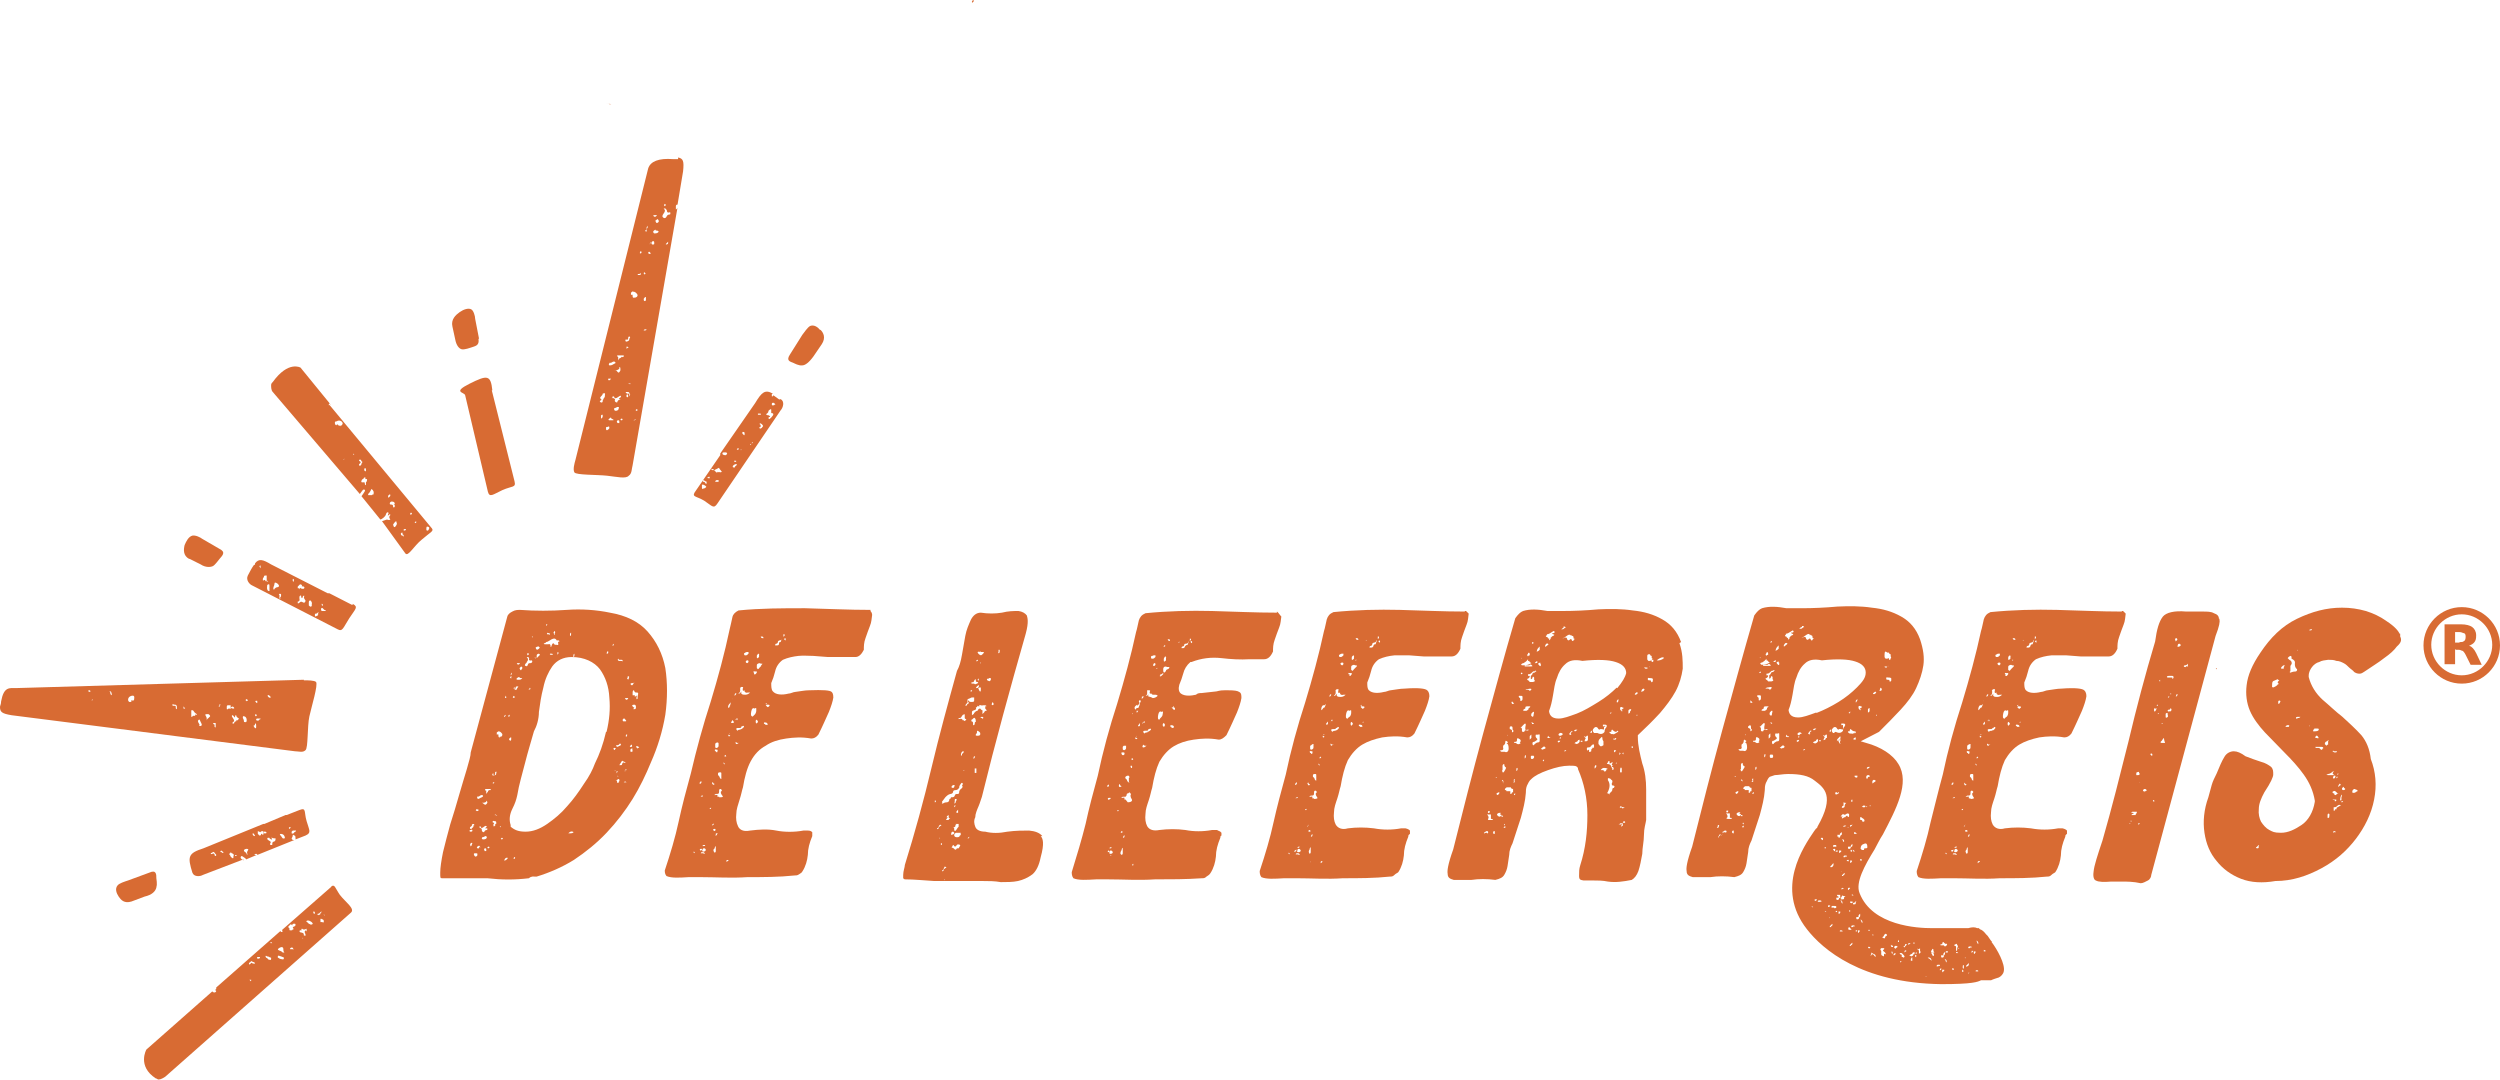 <?xml version="1.0" encoding="UTF-8"?> <svg xmlns="http://www.w3.org/2000/svg" id="Laag_1" data-name="Laag 1" version="1.1" viewBox="0 0 450.9 194.7"><defs><style> .cls-1 { fill: #d86b33; stroke-width: 0px; } </style></defs><path class="cls-1" d="M175.5,0c-.2.2-.3.4-.1.5,0,0,.1-.2.2-.2v-.3h0Z"></path><path class="cls-1" d="M128.3,89c-.2-.3-.3-.3-.5-.3v.2c.3,0,.3.2.5.2h0Z"></path><path class="cls-1" d="M122.3,28.7h-.9c-2.6-.2-4.1.4-4.5,1.7l-13.1,52.5c-.2.7-.5,1.8-.2,2.3s4.1.4,5.9.6,3.4.6,3.9,0c.6-.4.5-1.2.7-1.9l8.1-46.5h0c0,.2-.2.3-.3.4v-.6q0-.3.3-.3h0l1-6c.2-1.9,0-2.3-.9-2.5h0v.3ZM118.7,40.1c-.3.3-.4,0-.5-.3l.4-.3c.3.3.3.5,0,.7h.1ZM118.3,38.8h.2c-.2.3-.4.4-.6.2-.2-.2,0-.2.4-.2h0ZM115.5,45.3q.2,0,.2.2t-.2.2,0-.3h0ZM113.2,59v.2h-.2.2v-.2ZM113,61.3q.3,0,.3-.3,0-.3.2-.3c.2,0,.2.2,0,.4,0,.2,0,.3-.2.4s-.4.2-.5,0c0-.2,0-.3.2-.3h0ZM113.5,64.2h0v-.2s0,.2,0,0v.2ZM113.6,66.1h-.2.2ZM113.4,62.6l-.4.3v-.3c0-.2.3,0,.3,0h0ZM110.1,65.5c.3-.2.5-.3.7-.3.3.2.3.3,0,.4-.3.2-.5.3-.8.3s-.2-.3,0-.5h.1ZM111.6,66.3c.3-.2.3,0,.3.5-.2.4-.3.5-.5.3-.2-.3-.3-.3-.6-.3s0,0,0,0h0c.3,0,.6,0,.9-.3h0v-.2ZM109.6,68.3h.3q.2,0,.2-.2,0-.1,0,0v.4c0,0-.3.2-.4,0v-.2h-.1ZM110.3,70.9h-.2.2ZM107.5,77.1v-.2.2ZM108.7,75.1c0,.3-.3.4-.3.4q-.2,0,0,0v-.5c0-.2.2-.2.3-.2v.3h0ZM109.1,71.2c0,.3,0,.5-.2.6,0,.2-.2.3-.2.5s0,.3-.3.3c-.3-.2-.3-.3,0-.4.1-.1.1-.2,0-.2-.2-.2-.2-.3,0-.5s.3-.3.3-.5c.4-.2.5,0,.4.2h0ZM109.6,77.6c-.2,0-.3,0-.3-.3s0-.3.3-.3c.3-.2.3,0,.3.2s-.3.3-.4.4h0ZM110.4,76.6h.2-.2ZM110.4,75.8h-.5c-.2,0-.2-.2,0-.3.2-.2.3-.2.3-.2,0,.2.2.3.3.3.3.2.2.2-.2.2h0ZM111.4,76.3v.3-.3c-.2-.2-.2-.3,0-.5.2,0,.3,0,.3.2v.3h-.3ZM111.1,74.1c-.3,0-.4-.2-.3-.5,0,0,.3,0,.5-.2.3,0,.4,0,.3.2,0,.3-.2.5-.6.5h.1ZM111.8,72.1c-.3,0-.4.2-.5.5-.3,0-.5-.3-.4-.4s0-.4-.4-.4,0,0,0-.2,0-.2.3,0c0,.3.3.3.7,0s.5-.3.5,0c-.4.3-.5.4-.2.4s.3-.2.2,0h-.2ZM112,75.8c-.2-.2,0-.3.2-.3.2.3,0,.3-.2.3ZM112.2,64.3c-.2.2-.3.3-.4.3s-.2.2-.3.4v-.6c-.3-.2-.3-.3,0-.3h1c0,.2,0,.3-.2.3h-.1ZM113.5,71h-.5c.3.2.3.3.3.5s-.3.2-.3,0v-.5h-.3.2c0,.1,0,.2.2.2v-.2c-.3-.2-.3-.3-.2-.3h.3c.1,0,.3,0,.3.2.2.2.2.3,0,.6h0v-.5ZM113.5,69.2h-.2s.2-.2.3,0h.2s-.2.2-.3,0ZM114.4,75.9s-.2,0,0-.2.3,0,.3,0h-.3v.2ZM114.5,71.5v.2-.2ZM114.6,74l.2-.2s.2,0,.2.2q-.3.2-.3,0h0ZM114.4,53.7c-.2,0-.3,0-.3-.3s0-.3-.3-.2v-.4c.2-.2.3-.3.4-.2.3,0,.6.2.8.6,0,.3-.2.5-.7.5h.1ZM115.6,49.4c0,.2-.3.2-.3.2h-.3c0-.2.2-.2.3-.2s.2,0,.3-.2v.3h0ZM116.2,49.3h.3c-.2.2-.3.3-.4,0,0,0,0-.2.2-.2h0v.2ZM116.3,59.6c-.2,0-.3,0-.2,0,0,0,0-.2.3-.2s.2,0,.2,0q0,.2-.3.2h0ZM116.5,54q0,.3-.2.3c-.2,0-.2-.2-.2-.4.2-.3.3-.4.4-.3v.4ZM116.6,41.8s-.2,0-.2-.2,0,0,.2-.2c0,0,.2,0,0,.2v.2ZM116.6,41.3c0-.2,0-.3.2-.6v.4l-.2.2h0ZM116.9,45.7s0-.3.2-.3l.3.3q-.3.2-.4,0h-.1ZM117.2,44.1c0-.2,0-.3.2-.5l-.2.5ZM117.7,44.1q-.2,0-.2-.3c0-.2.2-.3.3-.3s.2,0,.2.3,0,.3-.3.3ZM118,42c-.3,0-.3-.3.2-.6,0,.2.2.2.3.2s.2,0,.3.2c-.2.3-.5.3-.9.3h0ZM119.8,37c0-.3.2-.3.3,0h0c-.3.3-.3.2-.3,0ZM120.1,44c.2-.2.3-.3.4-.4v.2c0,.3-.3.3-.5.3h.1ZM121,38.4c0,.2-.2.3-.3.3-.3,0-.4.2-.5.4s-.3.3-.5.2c-.3-.2-.3-.4,0-.8s.3-.6,0-.9h.3c.2.2.3.3.3.5s.2.3.5.2c0-.2.2,0,0,.2h.2Z"></path><path class="cls-1" d="M109.4,18.7c.2,0,.4,0,.5.1,1.1,0-.5-.1-.5-.1Z"></path><path class="cls-1" d="M54.8,122.6l-51.8,1.5c-1.3,0-2.3-.3-2.8,2.4,0,.5-.2.8-.2,1,0,.9.3,1.2,2.1,1.5l51.1,6.5c.7,0,1.4.3,1.9-.2.5-.4.3-4.3.7-6.1s1.6-5.7,1.2-6.2c-.3-.3-1.5-.3-2.2-.3h0ZM15.9,124.7q0-.2.2-.2t.2.2-.3,0h-.1ZM16.7,126.1s0,0,0,0v.2h-.2l.2-.2ZM20.1,125.3c-.2,0-.2-.2-.2-.3s0-.2-.2-.3h.2c.2,0,.2.3.2.3.2.3,0,.4,0,.4h0ZM23.9,126.3c-.2,0-.3,0-.2.3h-.4c-.2-.2-.2-.3-.2-.4,0-.3.2-.6.6-.7s.6,0,.5.6c0,.2-.2.3-.3.3h0ZM29.2,129.6v-.3.3h0ZM29.7,127.5v-.2h0v.2ZM46.4,126.4v.3c0,.1,0,.2-.2,0s-.2-.3,0-.3h.2ZM46.3,129.1c-.2.2-.3,0-.3-.2.2-.2.3,0,.3.2ZM42.2,126.5h-.2.2ZM34.8,127.3h-.2.2ZM32,127.9c-.2,0-.3,0-.3-.3s0-.3-.3-.3-.3,0-.3-.2.2,0,.4,0,.3,0,.4.3v.5h0ZM33.1,127.7v-.3l.3.4h-.3ZM35.1,129.1h-.3c-.2.3-.3.3-.3,0v-1h.3c.2.2.2.3.3.4,0,0,.2.2.4.3,0,.2-.2.2-.3,0h0v.3ZM36,130.7c-.2-.3-.3-.5-.3-.7.2-.3.3-.3.4,0s.3.5.3.8c-.2.2-.4.2-.5,0h0ZM36.8,127.3v-.3h0v.3h0ZM37.6,129.5c-.3.2-.3.3-.3.6s0,0,0,0v-.2c0-.3,0-.5-.2-.8s0-.3.5-.3c.3.2.4.4.2.5h0l-.2.2ZM38.9,131.1q0,.2-.2,0v-.3q0-.2-.2-.2c-.1,0-.1,0,0-.2h.4v.5h0v.2ZM39.6,127.5c-.2,0-.2-.2,0-.3v-.2c.2,0,.2.2,0,.3v.2h0ZM41.4,130.8v-.2.2ZM41.4,127.9v.3h0v-.2h0v-.2h-.2c-.2.2-.3.2-.3,0v-.3c0-.1,0-.3.2-.3h.5v.5c.2-.3.3-.3.5-.2.2.2.2.3,0,.3h-.2q0-.2-.3,0h-.2ZM42.7,130.1c-.3,0-.4,0-.5.4h-.2c-.1,0-.1,0,0-.3.3,0,.3-.3,0-.7s-.2-.5,0-.5c.3.4.4.5.4.3s0-.3.2-.3c0,.3.2.4.5.6-.2.3-.3.4-.5.3h0v.2ZM44,130.1s0-.3-.2-.6c0-.3,0-.4.2-.3.3,0,.5.3.5.7s-.2.4-.5.3h0ZM44.5,126.5l-.2-.2s0-.2.2-.2c.3.2.3.3,0,.3h0ZM46.2,131.2c0,.2-.2.2-.3,0s-.2-.3-.2-.3c.2,0,.3-.2.3-.3,0-.2.2-.2.2.2v.5h0ZM47.1,130.6v-.2.2ZM46.7,129.9c-.2.2-.3,0-.5,0,0-.2,0-.3.2-.3h.6s0,.2-.3.2h0ZM48.6,125.9c-.3-.3-.4-.4-.3-.5s.3,0,.6.4h-.3,0Z"></path><path class="cls-1" d="M88.8,70.4c-.3-2.8-.9-2.8-4.1-1.2s-.9,1.5-.8,2.1l4.1,17.4c.3,1.1.9.5,2.6-.3,1.8-.8,2.5-.4,2.2-1.6l-4.1-16.4h.1Z"></path><path class="cls-1" d="M86.4,61.1l-.7-3.6c0-.5-.3-1.5-.7-1.7-.5-.3-1.4,0-2.1.5s-1.6,1.3-1.3,2.6l.5,2.3c.2,1.1.7,1.7,1.2,1.8s1.6-.3,1.6-.3c.8-.3,1.6-.3,1.4-1.6h0Z"></path><path class="cls-1" d="M34.2,100.8l2,1c.9.6,1.8.5,2.2.3s1.1-1.2,1.2-1.3c.5-.6,1.2-1.2,0-1.8l-3.1-1.8c-.4-.3-1.2-.7-1.8-.6-.7.2-1.1,1-1.4,1.7-.2.8-.3,1.9.8,2.5h.1Z"></path><path class="cls-1" d="M59.8,159.9l-8.9,7.8v.2c.1,0,.1,0,0,.2-.2,0-.3,0-.3-.2h0l-11.6,10.2v.3c-.2,0-.2.3,0,.3,0,.2-.2.3-.3.3q-.3,0-.4-.2h0l-11.9,10.5s-1.7,3,1.7,5.2c.2,0,.3.2.5.2.4,0,.9-.3,1.2-.5l33.5-29.6c.8-.7-1-1.9-2-3.2-.9-1.3-.9-2-1.6-1.5h.1ZM34,183.5h.2-.2ZM48.9,169.9l.2.2h-.3v-.2ZM44.1,175.2h-.2.2ZM45.2,177l-.2-.3h.3v.2h-.1ZM45.6,173.8c-.2-.2-.3-.2-.4,0-.2.2-.3.2-.3,0,0,0,0-.2.3-.3,0-.2.2-.2.4,0,.3,0,.4.2.4.3h-.4ZM46.6,172.9c-.2,0-.3,0-.2-.3h.5c0,.3-.2.3-.3.3h0ZM47.5,171.5h0l-.3.2h0l.3-.2ZM49.1,172.5c-.2,0-.3,0-.2.3,0,.3,0,.4-.3.3-.3,0-.4-.3-.4-.3-.2,0-.3-.2-.3-.3s0-.2.3,0q.3,0,.5.2h.5-.2v-.2ZM50.8,173c-.3,0-.5-.2-.7-.3,0-.3,0-.4.3-.3s.6.2.8.3c0,.3,0,.4-.4.3h0ZM51.2,171.8h-.2c-.2-.2-.4-.3-.7-.4s-.2-.3.2-.5c.4-.2.6,0,.6.2,0,.3,0,.5.2.7s.1.1,0,0h0ZM52.1,167.4s-.2-.3,0-.4.2-.3.4-.3l.2.2v.2c0-.3,0-.5.3-.5s.3,0,.3.3l-.2.2s-.2,0-.3.2l.2.3q0,.1,0,0h-.2v-.3.2c0,.2,0,.3-.3.3s-.3,0-.3-.2h0v-.2ZM53.1,171.4s-.2,0-.3-.2h-.5c0-.2.2-.3.3-.3s.3,0,.3.3v.2h.2ZM54.5,169.1l.2.2s-.2,0-.2-.2ZM55.1,167.8c-.2.2-.2.3,0,.7v.2c0,.2-.2,0-.3,0,0-.3,0-.4-.4-.5-.3,0-.5-.2-.3-.4.5,0,.6,0,.4,0s-.2-.3,0-.3c.2.2.4.2.8,0v.5h0l-.2-.2ZM56,166.7s-.3,0-.5-.3c-.3-.2-.3-.3-.2-.3.3-.2.6,0,.9.2.3.3.3.4-.2.5h0ZM56.5,164.6c0-.3.2-.3.3,0,0,.3-.2.3-.3,0ZM57.4,165.1c-.2-.2-.2-.3,0-.3,0,0,.2,0,.3-.2.2-.2.3-.2.3-.2,0,0,0,.2-.2.3q0,.3-.3.3h-.1ZM58.2,166.3h-.4v-.5q0-.2.3,0c.2,0,.3.2.3.3,0,.2,0,.3-.2.3h0ZM58.4,164.9l.2.2c-.1,0-.2,0-.2-.2Z"></path><path class="cls-1" d="M43.9,155.2c-.3-.2-.4-.3-.5-.5,0-.3.2-.4.4-.2.3.2.5.3.6.5l1.9-.8h-.4c0-.2.2-.2.3-.2s.2,0,.2.2l6.7-2.7h-.2c-.2,0-.3-.2-.3-.3,0,0,.2-.3.2-.5s0-.2.3,0c.2,0,.2.3.2.5v.2l1.8-.7c1.1-.5.7-.9.2-2.6s0-2.5-1.3-2l-2.3.9h-.2l-3.8,1.6h-.2l-10.8,4.4c-2.8.9-2.9,1.5-2,4.4.3.8,1.4.7,1.9.4l7.3-2.8h0v.2ZM53.8,150.3v.2-.2ZM52.8,149.8h.6s0,.2-.3.3c-.2.3-.3.3-.5.2v-.3h0l.2-.2ZM52.4,149.3c-.2.3-.3.2-.3,0,.2-.2.3-.2.3,0ZM48.6,152.9v.2-.2ZM50.5,150.4c.3,0,.6,0,.8.4s0,.5-.3.4c0,0-.2-.2-.3-.4-.3-.3-.3-.4,0-.4h-.2ZM48.6,151.2c.4.3.6.3.4,0v-.3c0,.3.3.3.7.3,0,.3,0,.5-.3.6-.3,0-.3.3-.3.6h-.2c-.1,0-.2,0-.2-.2.2-.3.2-.4-.2-.6-.3-.2-.4-.3-.2-.5h.3ZM47,150.1c0-.2.3-.2.5-.2v.5c0-.3.2-.5.3-.4.3,0,.3.2.2.3h-.5v.3q0,.2,0,0s0-.2-.2,0h0v-.2h-.2c0,.3-.2.3-.3.3l-.3-.3v-.5h0l.5.2ZM45.6,150.3q.2,0,.3.3c.2,0,0,.2,0,.2q-.2,0-.3-.3c-.1,0-.1,0,0-.2ZM44.3,153.1c.4,0,.6,0,.4.3s-.2.5,0,.7h-.2c0-.3-.3-.4-.5-.6,0-.2,0-.3.4-.4h-.1ZM36.8,155.1h-.2.2ZM37.2,157.1v-.3.2h0ZM38.7,154.2c0-.3-.3-.3-.4-.2s-.3,0-.3,0c0,0,0-.2.3-.2,0-.2.3-.2.4,0s.3.3.3.4c0,.3-.3.2-.3,0h0ZM39.9,153.7c-.2,0-.2-.2,0-.3l.4.3c0,.2-.2.2-.3,0h0ZM41.2,152.7h.2-.3.1ZM42.4,154.2c-.2,0-.3,0-.3.3s0,.4-.3.2c-.2-.2-.3-.3-.3-.5-.2,0-.2-.3,0-.3,0-.2.2-.2.3,0,.2,0,.3.2.4.3s.3,0,.5,0q0,.2-.3.2h0v-.2ZM42.9,151.7h0v.2-.2Z"></path><path class="cls-1" d="M28.2,160c.2-.5,0-1.5,0-1.6,0-.7,0-1.6-1.3-1l-3.8,1.4c-.6.2-1.6.5-1.9.9-.5.6-.2,1.4.2,2s1,1.3,2.3.9l2.4-.9c1.3-.3,1.9-.9,2.1-1.6h0Z"></path><path class="cls-1" d="M147.9,59.5c-.4-.5-1.1-1-1.8-.7-.5.3-1,1.1-1.4,1.6l-2.2,3.5c-.8,1.2,0,1.3.7,1.6,0,0,.9.5,1.5.4.5,0,1.2-.5,2-1.6l1.5-2.2c.8-1.2.3-2.1-.2-2.6h-.1Z"></path><path class="cls-1" d="M128.3,89c-.2-.3-.3-.3-.5-.3v.2c.3,0,.3.2.5.2h0Z"></path><path class="cls-1" d="M140.6,72.1c-.4-.3-.8-.6-1.1-.8h0c-.2.3-.3.3-.3,0s0-.2.2-.3c-1.4-.8-2-.3-3.2,1.7l-6.3,9.1v.3h0l-4.4,6.4c-.9,1.2,0,.9,1.5,1.8,1.4.9,1.7,1.6,2.4.5l11.4-16.8c.4-.4.8-1.6,0-2h-.2ZM127.4,85.7v.2c0-.1,0-.2,0-.2ZM126.9,88.1c-.3.2-.3,0-.3-.2v-.5c.2,0,.3,0,.6.2s.2.3-.2.5h-.1ZM127.5,87.2h-.3q0-.2-.2-.3c-.2,0-.3,0-.2-.3,0,0,.2,0,.4.2.3,0,.3.2.2.3h.1ZM127.8,86.2c-.2,0-.3,0-.3.2,0,0,0-.3.3-.4h.2c0,.2,0,.3-.2.3h0ZM128.4,84.6h.3v.2c-.3,0-.4,0-.4-.3h0ZM129.6,86.9h-.6s0-.3.3-.3.4,0,.3.2h0ZM129.8,85.3s-.2-.2-.4-.2h0c0,.2-.1.2-.3,0l-.3-.3c.7-.3.9-.5.9-.4s.2.3.5.7c-.3.2-.5,0-.5,0h0v.2ZM130.9,82.1c-.2,0-.4,0-.6-.2,0-.2,0-.3.2-.3h.5c.2.2.2.3,0,.4h0ZM132.6,84.1c0,.2-.2.3-.3.2-.2,0-.2-.2,0-.4.3-.2.4-.2.6-.2,0,0,0,.3-.3.4h0ZM132.9,83.3h-.3c-.1,0-.2,0-.2-.2h.3q.2,0,0,.2h.2ZM133.2,81.1h-.3q0-.2.3-.3v.3h0ZM133.6,81.1h.2c-.2.2-.3,0-.2,0ZM134.1,78.9v-.2h0v.2ZM134.2,78.8v-.2.2ZM134.2,78.5l-.3-.3v-.3c.3,0,.4,0,.4.3s0,.3-.2.3h.1ZM135.3,80.3c0-.2,0-.3.2-.2l-.2.2ZM135.6,80c0-.2,0-.3.2-.2l-.2.2ZM136.7,74.6h.3c.2,0,.3,0,.2.2h-.5v-.3h0ZM137.5,77.1l-.3.2c-.1,0-.2,0-.3-.2.3,0,.3-.2.3-.3s0-.2-.2-.3q0-.3.4,0c.3.3.3.4,0,.6h.1ZM139.2,75.3s-.2,0-.3.2,0,0-.3,0c0-.2,0-.3.3-.3,0,0,0-.2-.3-.3-.4,0-.5-.2-.3-.3s.3-.3.3-.5c.3-.3.5-.4.5-.2v.6c.5,0,.5.3,0,.8h.1ZM139.9,72.9c-.4.3-.7.3-.7,0s.2-.3.5-.2v.2h.3c-.2,0,0,0,.3,0h-.3.3-.4Z"></path><path class="cls-1" d="M128.3,89c-.2-.3-.3-.3-.5-.3v.2c.3,0,.3.2.5.2h0Z"></path><path class="cls-1" d="M59.6,72.9h0c-.2.2-.3.2-.3.2,0-.2,0-.3.2-.3h0l-5.3-6.5s-2.2-1.3-5,2.6c-.2.2-.3.3-.3.6s0,.9.3,1.2l15.7,18.4s.5-.7.6-.8c.3,0,.4,0,.3.3,0,0-.5.8-.6.9l3.4,4.2c.2,0,.9-.5,1-.9s.3-.5.5-.3c-.2.5-.2.6,0,.4s.3-.2.3,0c-.2.2-.3.4,0,.8-.3.2-.5,0-.6,0s-.8.3-.9.3l4.2,5.8c.5.7,1.5-1.3,3-2.5,1.5-1.3,2.2-1.5,1.8-2l-18.5-22.3h.2ZM56.5,71.3v-.2h0v.2h0ZM67.1,85.7h0v.2-.2h0ZM66,84.5v.5c-.3,0-.3-.2-.3-.3,0-.2,0-.3.3-.2h0ZM61.4,76.7c-.2.2-.3,0-.4,0,0-.2-.3-.2-.3,0-.2,0-.3-.2-.3-.4s0-.3.3-.3c.3-.2.6-.2.9,0,.3.3.3.5-.2.9h0v-.2ZM61.9,82.9h0l.3-.2s0,0-.2.2h-.1ZM63.7,82v-.2l.2.2h-.2ZM64.9,84c-.2,0-.2-.3,0-.4s.2-.3,0-.4-.2-.3,0-.3.2,0,.3.3c.2,0,.2.2,0,.4,0,.3-.2.4-.3.4h0ZM66.2,86.5c0,.2,0,.3-.2.5v.5q-.2,0-.2-.3t-.3-.2c-.3,0-.4,0-.3-.3s.3-.3.4-.4c0-.2.2-.2.3-.2v.3h.3ZM67.1,89.3h-.7v-.2c.2-.2.3-.3.5-.7,0-.3.3-.2.5.3,0,.4,0,.6-.3.5h0ZM68.3,87.3v-.3h0l-.2.3h.2ZM70.2,89.6c0,.2-.2.2-.2,0s0-.3.2-.3c0-.2.2-.2.2,0,0,0,0,.3-.2.3ZM70.6,91.5q-.1,0,0,0v-.3h.2l-.2-.2c-.2,0-.3,0-.3-.2,0,0,0-.2.2-.3s.3,0,.4,0c.2,0,.3.2.3.4h-.5c.3,0,.5,0,.5.3s0,.3-.3.3v-.2q0-.2-.2-.3l-.3.2h0l.2.3ZM71.4,94.9c-.3.3-.4.2-.5-.3,0,0,.2-.3.3-.4.2-.2.3-.3.3,0,.2.3,0,.5-.2.8h0ZM72.3,90.7v.2-.2ZM72.9,96.8s-.2,0-.3-.2c-.3,0-.3-.2-.3-.4.2-.2.3-.2.3,0s0,.2.2.3v.3h.1ZM73,95.7c-.3,0-.3-.2,0-.3.3,0,.3.2,0,.3ZM74,92.8v-.3h.3c0,.3-.2.4-.3.3h0ZM75,94.3h-.2c0-.2.2-.3.3-.2,0,0,0,.2-.2.3h0ZM77.2,95.7c-.2,0-.3,0-.3-.2,0-.4,0-.6.3-.5s.3.3,0,.7h0Z"></path><path class="cls-1" d="M63.5,109.1l-4.1-2.1h0s0,0-.3,0h0l-10.2-5.2c-1.5-.9-2.2-1.1-2.9-.2,0,.2,0,.3-.2.3h0c-.3.4-.7,1.1-1.1,1.9s.3,1.6.8,1.8l15.4,7.9c.9.5,1-.3,2.1-2s1.7-2,.6-2.6h0v.2ZM48.5,102.7h-.2.2ZM46.8,102.3c0-.2,0-.3.2-.3v.5l-.2-.3h0ZM47.7,104.6q-.3.2-.3,0c0-.2,0-.4.2-.5,0-.2,0-.3.3-.3s.2,0,.2.2v.5s0,.3.3.4h-.3c0-.3-.2-.3-.3,0h0v-.3ZM48.7,106.6c-.3,0-.4,0-.5-.3s0-.5,0-.8c.3-.2.4-.2.4.2v.9h0ZM58,108.9q.3,0,.2.3t-.2-.3ZM53.8,105.7l.3-.3c.2,0,.3,0,.4.3,0,0,0,.2-.2.2s0,0,0,0c.3-.2.4-.2.6,0q0,.3-.2.3h-.2s-.2,0-.3-.2l-.2.3s-.2,0,0,0v-.2h.2-.5v-.3h0ZM50.2,103.4h0v.3-.3ZM49.5,106.3h-.2s0,0,0-.2c0-.3.2-.5.2-.8s.2-.3.6,0c.3.3.3.5,0,.6-.3,0-.5.2-.6.3h0ZM50.6,107.9s-.2.2-.2,0v-.6q-.2,0,0-.2c.2,0,.3,0,.3.2s0,.3-.2.5h0ZM52.9,108.7v-.2.2ZM53,104.8q0,.2-.2,0v-.3q0-.2.2,0v.3ZM54.5,108.6c-.2-.2-.4,0-.6.2h-.2v-.3c.3,0,.4-.2.3-.6,0-.3,0-.5.3-.5,0,.5.2.6.3.3,0-.3.3-.3.3-.2-.2.3,0,.5.2.8,0,.4-.3.5-.5.3h-.1ZM56.3,109.2c-.2.3-.3.3-.6,0v-.6c0-.3.2-.3.3-.3.3.3.3.5.2.9h0ZM57.4,110.7c0,.2,0,.3-.3.4-.2.2-.3,0-.3,0v-.4c.2,0,.3,0,.5-.2s.2,0,0,.3h.1ZM58.2,111v-.2.2ZM58.3,110.2c-.3,0-.4,0-.4-.3s.2-.3.3-.2l.3.3c.2,0,.3.2.3.2h-.5Z"></path><path class="cls-1" d="M120,120.5c-.5-2.6-1.6-4.8-3.2-6.6-1.6-1.8-3.9-2.9-6.8-3.4h0c-2.4-.5-5.1-.7-7.8-.5-2.8.2-5.7.2-8.4,0-.4,0-.9,0-1.4.3-.4.2-.8.5-.9.9l-6.6,24.5c0,.6-.3,1.6-.7,3s-.9,2.9-1.4,4.7-1,3.4-1.6,5.3c-.5,1.8-.9,3.4-1.3,5-.3,1.5-.5,2.8-.5,3.7s0,1,.3,1h8.2c2.6.3,5,.3,7.5,0,.4-.4.9-.3,1-.3h.4c2.3-.7,4.6-1.7,6.7-3,2.1-1.4,4.1-3,5.9-4.9s3.4-4,4.7-6.1,2.4-4.4,3.3-6.6c1.2-2.7,2.1-5.6,2.6-8.6.4-2.9.4-5.8,0-8.4h0ZM84,154.2v-.2.2ZM109.7,117.4v.3s0,.2-.2.2,0-.2,0-.4h.2ZM109.5,117.6h.2-.2ZM107.8,117.1v.2-.2ZM103.6,117.9v.3c0,.3-.2.4-.2.2s0-.4.2-.5h0ZM103,114.1v.3c0,.3-.2.4-.2.2,0-.3,0-.4.2-.5h0ZM99.8,114.1s.2,0,0,.2v-.2q.2-.3.3-.3v.3h0c0-.2.2-.2,0,0h0v.2h0v.2c-.2,0-.2-.3,0-.3h-.3ZM99,114.2h0s.2,0,.2.2,0,0-.3,0-.3,0-.2-.2,0,0,.3,0h0ZM98.7,112.5v.2l-.2.2v-.3h.2ZM98,116c.3,0,.4,0,.5-.2.3,0,.6-.3,1-.5s.7-.2.9.2h.3s.2,0,.2.2c-.3,0-.3.3-.2.4,0,.2,0,.3-.3.2-.3,0-.4,0-.5-.2s-.3,0-.4.3h0c0,.1,0,.2-.2.3v-.2h0c0-.3-.2-.4-.4-.3h-.6c-.3,0-.3-.2,0-.2h-.3ZM100.5,117.8v.2h0v.2-.3s.2,0,0,.2v-.2q0-.3.2-.3v.3h0c0-.2.2-.2,0,0h-.2ZM99.7,118.1h-.3q-.3,0-.2-.2h.2c.2,0,.3,0,.3.2ZM97.2,116.7q.3,0,0,.3c-.3.3-.5.2-.6-.2,0,0,.2-.2.5-.2h.1ZM96.8,118.5v-.3s0-.2.3-.3c0,0,.2,0,.3.2l-.3.3-.3.3v-.2h0ZM96.6,118.6v.2l-.2-.2h.2ZM96.1,114.8v.2l-.2-.2h.2ZM95.1,118c0-.3.2-.3.3,0t0,0h0c-.3.3-.3.2-.3,0ZM95,119.4c.3-.3.3-.6,0-.9h.2c.2,0,.3.3.2.4,0,.2.2.3.4.2q.2,0,.2.2c0,.2-.2.3-.3.3-.3,0-.4,0-.5.3s-.2.3-.4.2c-.2,0-.2-.3.2-.6h0ZM95.7,124.1c0,.3-.2.3-.4.2.2,0,.3-.3.3-.3v.2h0ZM94.1,120.8c-.2.2-.3,0-.4-.3l.3-.3c.3.2.3.3,0,.6h0ZM94.2,122.3c-.2.3-.4.3-.8.3s-.3-.3.2-.5c0,0,.2.2.3.2h.3ZM93.6,119.6h.2c-.2.3-.3.3-.5.2-.2-.2,0-.2.3-.2ZM93,124.1c0-.2,0-.3.3-.3s.2,0,0,.3,0,.3-.3.3-.2,0,0-.3ZM92.8,123.9v.4c-.2,0-.2-.3,0-.4ZM92.8,125.8c-.2,0-.3.2-.3,0,0,0,0-.2.2-.3l.2.3h0ZM92.3,121.3v.3l-.2.2s0-.3.2-.5ZM92.2,122s.2,0,0,.2v.2s0,0-.2-.2c0,0,0-.2.2-.2h0ZM91.1,125.5s.2,0,.2.2v.2c-.3,0-.3-.2,0-.3h-.2ZM90.9,129.1s.2,0,.3-.2v.2s-.2.2-.3.2h-.3.3v-.2ZM89.8,126.2s0,0,0,0h0v-.2.2ZM89,137.9v.2h-.2.2v-.2ZM89,139.8c.2,0,.3,0,.3-.3s0-.3.2-.3,0,0,0,.3c0,0,0,.3-.2.3-.3,0-.3.2-.5,0,0-.2,0-.3.2-.3h0v.3ZM89.5,144.2h-.2.2ZM89.3,142.6v-.2h0v.2h0ZM89.2,141.1l-.3.3v-.3h.3ZM87.3,137.6h-.2.3-.1ZM86.3,143.7c.3-.2.4-.3.6-.3.3,0,.3.3,0,.4s-.5.3-.7.3c-.2-.2-.2-.3,0-.5h0ZM87.6,144.4q.3,0,.3.4c-.2.3-.3.4-.5.3s-.3-.3-.5-.3,0,0,0,0h0c.3,0,.5,0,.8-.2h0v-.2ZM86.1,146.1s.2,0,.2-.2,0-.2,0,0v.3s-.3.2-.4,0c0,0-.2,0,0-.2s.2,0,.3,0h0ZM86.5,148.6h-.2.2ZM85.8,144.2s0,0,.2,0h-.2ZM85.1,152.3c0,.3-.3.4-.3.4q-.2,0,0,0c.2,0,0-.2,0-.3v-.2s.2-.2.3-.2c0,0,.2,0,0,.3h0ZM85.4,148.8c0,.3,0,.4-.2.5s-.2.3,0,.4c0,.2,0,.3-.3.3s-.3-.3,0-.3.2-.2,0-.2-.2-.3,0-.4.3-.3.2-.4c.4-.2.5,0,.4.2h0ZM85.8,154.5s-.2,0-.3-.3,0-.3.3-.3.3,0,.3.2,0,.3-.3.4h0ZM86.6,153.6h.2-.2ZM86.5,153h-.4c0,0-.2-.2,0-.3s.3-.2.3-.2c0,0,.2.3.3.3h-.3v.2ZM87.4,153.4v.3-.3c-.2-.2,0-.3,0-.4.2,0,.3,0,.3.2v.3h-.3ZM87.2,151.4c-.3,0-.4-.2-.2-.4,0,0,.3,0,.5-.2q.3,0,.3.2c0,.3-.3.4-.7.4h0ZM87.8,149.7c-.3,0-.4.2-.5.4-.3,0-.4-.2-.4-.4s0-.3-.4-.4v-.2q0-.2.2,0c0,.3.3.3.6,0,.3-.2.4-.2.5,0-.3.3-.4.3-.2.3s.4,0,.3.2h0ZM88,153c-.2-.2,0-.3.2-.3.2.2,0,.3-.2.3ZM88.3,142.5c-.2,0-.3.2-.3.3,0,0-.2.2-.3.4v-.6c-.3,0-.3-.3,0-.3h.8v.2h-.2ZM89.4,148.6h-.3c.3,0,.3.2.2.3-.2.2-.3.2-.3,0v-.5h-.3s0,0,0,0h.2c0,.1,0,.2.2.2v-.2c-.3,0-.3-.2-.2-.3s.2,0,.3,0,.3,0,.3.2v.5h0v-.2ZM89.4,147h-.2s.2-.2.3,0h.2s-.2.2-.3,0h0ZM90.2,153v-.2h.3-.3v.2ZM90.3,149v.2c-.2,0-.2-.2,0-.2ZM90.3,151.3l.2-.2s.2,0,.2.2q-.3.2-.3,0h0ZM90.2,133c-.2,0-.3,0-.3-.3s0-.3-.3-.2v-.4c0,0,.3-.2.3-.2.3,0,.5.2.7.5,0,.3,0,.5-.6.5h.2ZM91,155.3v-.3c.2-.3.3-.3.5-.3s0,.3-.4.5h0ZM91.8,129.1h.2c-.2.2-.3.2-.4,0,.2,0,.2-.2.3-.2v.2ZM92.2,132.9v.4q0,.3-.2.3s-.2-.2-.2-.3c.2-.3.3-.3.4-.3h0ZM91.7,138.4s0-.2.3-.2.2,0,.2,0h-.5v.2ZM92.9,154.6c0,.2,0,.3-.2.3s0,0,0-.3v-.3.3h.2ZM102.8,150.3h-.3c.3-.3.5-.4.8-.3s0,.3-.4.3h-.1ZM105.1,148.9h-.2.2ZM109.1,143h-.2.2ZM109.3,132c-.5,2.2-1.2,4.1-2,5.7-.4,1.1-1,2.3-2,3.7-.9,1.4-1.9,2.8-3,4-1.1,1.3-2.3,2.3-3.6,3.2s-2.6,1.4-3.9,1.4-2-.3-2.7-.9h0v-.3c-.3-.9-.2-1.9.3-2.9s.7-1.6.9-2.5c.3-1.9.9-3.8,1.4-5.8s1.1-3.9,1.6-5.7c.5-.9.9-2.2.9-3.5.2-1.5.4-2.9.8-4.4.3-1.5.9-2.8,1.6-3.8.8-1.1,2-1.7,3.5-1.7,2.3,0,4.1.9,5.1,2.2,1,1.4,1.6,3.1,1.7,5.1.2,2.1,0,4.1-.5,6.2h-.1ZM115,123h.2-.2ZM114.3,123.2s0,0,0,0h0c-.2,0,0,0,.2-.2l-.2.2.2-.2-.2.2c-.2.4-.3.5-.5.3s0-.3.3-.3h.2ZM113.7,132.4c-.2,0-.3,0-.2,0h.2ZM112.8,129.8c.2.2.2.3,0,.3h-.3c-.1,0-.2,0-.2-.3.2-.3.3-.3.5,0h0ZM112.9,130.4h0ZM112.8,130.4h0s.2,0,0,0ZM111.6,119h.4c.2,0,.3,0,.3.2s0,0-.3,0h-.4c-.3-.2-.2-.3,0-.4h0v.2ZM111.4,134.4c.2,0,.3-.2.4-.3.2,0,.3.3,0,.4s-.3.2-.5.2c-.3-.2-.2-.3,0-.3h.1ZM111.1,137.6h.5-.5ZM111.4,139.2s-.2.2-.2.3v-.4h0q.2,0,0,0h.2ZM110.4,116.4l.3-.3v.3h-.3ZM110.7,134.9h.2q.3,0,0,.3c0,.2-.2,0-.3-.2h.1ZM110.9,139.1v-.2s.2,0,0,.2ZM111.6,141c0,.3-.3.3-.3,0s-.2-.3-.3-.3c.2,0,.3,0,.5-.2q.3,0,.2.4h0ZM111.6,140c-.2,0-.3.2-.2,0,0,0,0-.2-.3,0h-.3.4c.3-.2.3,0,.3.2h0v-.2ZM112.2,137.7h0c0,.2,0,.3-.2.3h-.3c.3-.5.5-.8.5-.8,0,0,.3.2.7.3-.2,0-.3.2-.4,0,0,0-.2,0-.3.3h0ZM112.7,141.1h-.2c.2-.2.3-.2.5,0h-.3ZM112.9,139l-.2.2v-.3c.2-.2.3-.2.3,0-.2,0-.3,0-.3.2h.2ZM112.9,132.7s0-.2.2-.3v.3c0,.2-.2.2-.3,0h.1ZM112.9,126.2l-.2-.3h.6c0,.2-.2.3-.3.3h-.1ZM113.4,122.3c0,.2,0,.3-.2.2s0-.2,0-.3c0-.2,0-.3.2-.2s0,.2,0,.3ZM113.8,134.3s.2,0,.2.2,0,.2-.2.2h-.2s0-.2.2-.3h0ZM114.1,135.3c0,.2,0,.3-.2.3s-.2,0-.2-.3.3-.3.3-.3c0,0,.2,0,0,.3h0ZM114.4,131v-.2.2ZM114.5,130.6v-.2.2ZM114.7,127.6s0,.3-.2.3h-.3c.2-.2.2-.3.2-.3,0,0-.2,0-.3-.2-.2-.2,0-.3.3-.3s.3.3.3.5h0ZM114.4,125.4c-.3,0-.4,0-.3,0v-.5c0-.4.2-.5.3-.3,0,.2.2.3.3.3.4,0,.5,0,.3.7v.3c0,.1,0,.2-.2.2v-.4c.2-.3,0-.3-.3,0h0v-.3ZM115.1,132.8h-.3.4,0ZM114.9,134.8h-.2c0-.3.3-.3.6,0l-.4.2h0v-.2Z"></path><path class="cls-1" d="M157,110c-3.9,0-7.8-.2-11.8-.3-4,0-8,0-12,.4-.6.3-1,.7-1.1,1.2-.2.8-.3,1.5-.5,2.2-.9,4.3-2.1,8.7-3.4,13-1.4,4.3-2.6,8.7-3.6,13-.8,2.9-1.6,5.9-2.2,8.7s-1.5,5.8-2.5,8.8c0,.8.3.9.3,1,.9.4,2.4.3,4,.2h2.2c2.7,0,5.5.2,8.4,0,2.8,0,5.7,0,8.5-.3.3,0,.5,0,.8-.2s.5-.3.6-.5c.6-.9.9-2,1-3,0-1.1.3-2.2.8-3.4v-.3h0v-.4c0,0,0,0,0,0-.2-.2-.4-.3-.8-.3h-.8c-1.6.3-3.4.3-4.9,0s-3.1-.2-4.7,0c-1.4.3-2-.3-2.2-.8-.3-.6-.4-1.4-.3-2.2,0-.8.3-1.6.6-2.6.3-.9.4-1.6.6-2.2.3-1.8.7-3.4,1.4-4.7s1.6-2.2,2.7-2.8c1-.7,2.3-1.1,3.7-1.3s2.8-.3,4.5,0c.5,0,.9-.2,1.3-.7.8-1.6,1.4-3,1.9-4.1.4-1,.7-1.9.8-2.6,0-.7-.2-.9-.3-1-.3-.3-1.5-.4-4.1-.3-.8,0-1.6.2-2.5.3-.3,0-.8.3-1.2.3-1.2.3-2.3.2-2.8-.4-.3-.3-.3-.9-.3-1.5h0c.3-.7.5-1.3.7-2.1.2-.9.7-1.6,1.4-2.1h0c.9-.4,1.9-.6,2.8-.7s1.8,0,2.7,0l2.6.2h5c.6,0,1.1-.5,1.5-1.3,0-.6,0-1.3.3-2.1s.5-1.5.8-2.2.3-1.4.4-2c0,0,0-.4-.3-.7h0v-.2ZM125.1,153.6h-.2.2s.2,0,.2.2,0,0-.2,0v-.2ZM127.1,152.6h-.4s0-.2.3-.2.2.2,0,.2h0ZM126.4,143.7s0-.2.2-.2h.2c0,.2-.3.3-.3,0v.2ZM125.8,147.8v-.2h.2-.2v.2ZM126.3,141.1s0-.2.2-.2v.3s-.2.2-.3.2v-.3h.1ZM126.6,153v.2q0,.2-.3.2c-.2-.3,0-.3.2-.3h.1ZM126.9,153.9h-.5s0-.2.2-.2h.3c.3.2.3.3,0,.3h0ZM126.9,153.6c-.3,0-.3-.2-.2-.3,0-.3.2-.3.3-.3.2,0,.3.2.3.3,0,.2-.3.3-.4.3h0ZM127.9,146.5v-.2.2ZM128,148.9v-.2.2ZM128,145.9v.2-.2q0-.2.2-.2c.2,0,0,0,0,.2h-.2ZM142.2,128.9h.2-.4.2ZM138.1,126.9c.2,0,.3-.2.2,0s0,.2.2.2.3,0,.3.2c-.2.2-.3.3-.4.2s-.2-.2-.3-.3c0,0,.2,0,.2-.2h-.2ZM136.5,116v-.2s0,0,0,0h0v.4-.3h0ZM136.7,117.9q.3,0,.2.3v.3c-.3.3-.4.3-.4,0s0-.5.3-.5h-.1ZM135.9,121.3c0-.2,0-.3.2-.2h.4v.2-.2.2c-.2.3-.3.4-.5.3v-.3h0ZM135.4,120h-.2.2ZM134.3,117.8s.2-.2.4-.2h.3v.3c-.2.2-.3.3-.5.3s-.3,0-.3-.3v-.3h0v.2ZM135,119.3s0,.2-.2.3c-.1,0-.2,0-.3-.2q0-.2.2-.3c.2,0,.3,0,.3.2h0ZM133.5,120.5v.2-.2ZM133,129.8s0,.2-.2,0c.2-.3.3-.3.2,0ZM130.8,136.1l.2.3c-.2,0-.3.2-.3,0s0-.2.2-.3h0ZM129.3,133.9q.3,0,.3.2v.4c0,.3-.2.3-.3.4-.2,0-.3,0-.3-.2v-.5c0-.2.3-.3.5-.3h-.2ZM129,135.5c-.2-.3,0-.4.2-.3.2,0,.3,0,.2.3,0,.3-.2.2-.3,0h0ZM129,141.8h0v-.2h0v.2ZM128.6,141c0,.2,0,.3.3.4-.2.2-.3.2-.4,0-.2-.2,0-.3.2-.4h-.1ZM128.5,148.9q-.2,0,0-.2l.2-.2v.3h-.2ZM129,149.6s.2,0,0,.2-.2,0-.3,0c-.2-.2,0-.3.2-.3h.1ZM129,149.2h.2-.2ZM128.9,153c0-.3.2-.4.2-.4v.8c0,.2,0,.3-.2.4-.3-.3-.3-.6,0-.8ZM129.1,155.5v-.2.2ZM129.3,150.5s0,.2-.2.2,0,0,0-.2,0-.2.2-.2.2,0,0,.2ZM129.7,143.7h-.3v-.3c0-.1-.2,0-.3,0h-.3l.3-.2c.4,0,.6,0,.6-.4s0-.5.3-.5l.2.2s0,.2-.2.3c0,.2,0,.3.2.6.3.3.2.4-.3.4h-.2ZM130.1,140.5s-.2,0-.3-.3-.2-.3-.3-.4v-.3s0-.2.3-.2.3,0,.3.3v.8h-.2.2ZM130.2,136.4v-.2h.2-.2v.2ZM130.7,137.9l-.2-.2v-.2l.2.2v.2ZM131,155.5v-.2q0-.2.3-.2t-.2.3h-.1ZM131.6,132.3c-.3,0-.3.2,0,.3s0,0,0,.2c-.2,0-.3,0-.2-.3s.2-.3.3-.3h-.1ZM131.5,130.4c.2,0,.3,0,.2,0h-.2ZM131.7,127.8v.2-.3s.1,0,.3,0c.3,0,0,0,0,0h-.3ZM131.7,127.4l-.3.3c-.2-.3,0-.6.3-.9s.5-.6.3-.9h0s.2.2,0,.4-.2.6-.3.9l-.2.2h.2ZM132.1,130.4c-.2,0-.3,0-.2-.2.2-.3.3-.4.3-.3s0,.2.2.3c0,0,0,.2-.3.2h0ZM132.5,125.3c0-.2.2-.3.3-.3,0,.3-.2.4-.3.5v-.3h0ZM132.8,129.8h0c0-.2,0-.3.2-.3l-.2.2h0l-.2.2s0-.2.2-.2h0ZM132.9,134.2q-.3,0-.2-.4s.2.2.3.2h.3c-.2,0-.3.2-.4.2h0ZM133.6,131.6c-.3,0-.4,0-.6.2,0,0-.2-.2-.2-.3s0-.2.3-.2h.3c.1,0,.3,0,.3-.2s.2,0,.3-.2c0,0,.2,0,.2.2-.3.3-.5.5-.7.4h0ZM134.3,127.3v-.3.3ZM133.7,125v-.3l-.2.3q-.3.2-.3,0c.2,0,.3-.3.3-.4v-.5h0c-.2,0,0,0,.2-.2.3,0,.4,0,.3.2s0,.4,0,.5c.2,0,.3-.2.3,0s0,.2.2.3.3,0,.4,0h.4c-.3.3-.6.4-.9.4s-.5,0-.7-.2h0ZM135.2,132v-.2h.2-.2v.2ZM135.7,129.2c-.3,0-.3-.4-.2-.9s.3-.7.6-.5q.3-.2.3,0v.4c0,0,0,.3-.2.6l-.5.5h0ZM136.5,130.5s-.2,0-.2-.3,0-.3.2-.4l.2.3s0,.3-.2.3h0ZM137.3,120.1l-.3.3s-.2.3-.3.3l-.2-.2v-.4c0-.2,0-.3.2-.4,0,0,.3-.2.5,0h.3s0,.2-.3.3h.1ZM137.2,118.7h.2c-.2,0-.3,0-.2,0ZM137.6,115.1c-.2,0-.3,0-.4-.3h.2q.3,0,.3.3h-.1ZM138,130.6q-.3,0-.2-.3c.3,0,.5,0,.6.2.2.2,0,.3-.4.2h0ZM138.6,129.9h.2-.2ZM139.1,115.4h0l.2-.2h0s0,0-.2.2ZM139.3,117.9v-.2h.2-.2v.2ZM139.5,115.1v-.2s0,0,.2,0h-.2v.2ZM141.1,114.9h0l-.3.9c-.2,0-.3,0-.3.3s-.2.3-.4.3h-.3s0-.3.2-.3.3-.2.3-.3,0-.2.3-.3c.3,0,.4-.2.4-.3.2-.4.3-.5.3-.4v-.4h.2v.3h0l-.4.2ZM141.3,117.9v-.2.2ZM141.7,115.5s-.2,0-.3-.3c.2,0,.3-.2.3,0v.5h0v-.2Z"></path><g><path class="cls-1" d="M176.8,127.8h-.2.2Z"></path><path class="cls-1" d="M188,150.8c-.5-.6-1.3-.9-2.4-1-1.1,0-2.4,0-3.9.2-1.5.3-2.8.3-4,0-.9,0-1.6-.3-1.8-.9-.2-.5-.3-1.1,0-1.7,0-.6.3-1.3.6-2s.4-1.2.6-1.7c1.2-4.9,2.5-9.9,3.8-14.7s2.7-9.8,4.1-14.7c.6-2.2.3-2.9.2-3.3-.3-.4-.8-.7-1.5-.8-.9,0-1.8,0-3,.3-1.2.2-2.5.2-3.8,0-.8,0-1.4.5-1.8,1.3-.4.9-.8,1.8-1,2.9s-.4,2.3-.6,3.4c-.2,1.2-.5,2.2-.9,2.9-1.6,5.8-3.2,11.6-4.6,17.5s-3,11.7-4.8,17.5c0,.4-.3,1.1-.3,1.8v.6s.2.2.3.2c1.7,0,3.5.2,5.3.3h2l-.2-.3h0q.3,0,0,.3h6.9c1.1,0,2.2,0,3.3.2,1,0,2.2,0,3.1-.2.9-.2,1.8-.6,2.6-1.2.7-.6,1.2-1.6,1.5-3.1h0c.7-2.5.4-3.4,0-3.8h.3ZM180,117.2h.3v.3q0,.3-.2.3c-.2,0,0,0,0-.3v-.4h-.1ZM178.9,126.9c0-.3.2-.3.3,0h0v.2c-.3.2-.4,0-.3-.2ZM176.2,132.7c-.3,0-.3-.2,0-.5,0-.4,0-.5.3-.3s.3.3.3.5c0,.3-.3.3-.6.3h0ZM176.2,129.9h0s0,0,0,0ZM177.1,129.5h-.4s.2,0,.3-.2h.2c.2,0,.2.3,0,.3h-.1ZM178.3,120.9h-.2.2ZM178.4,122.3c.3,0,.4,0,.3.3s-.3.3-.4.2c-.2,0-.3-.2-.3-.3,0,0,0-.2.3,0v-.2ZM177.7,127.4v.4c.3.3.3.4.2.4s-.3,0-.4.3c-.3.3-.4.3-.3,0v-.4c-.2,0-.3-.2-.4-.3-.2,0-.3,0-.5.4-.3,0-.5.3-.6.4,0,.2-.3.3-.4.4v-.4c0-.3,0-.4.4-.5s.4-.3.3-.5c.2,0,.3-.2.3-.3,0,0,.2,0,.3.2,0-.3,0-.4.3-.3s.3,0,.4,0c.5,0,.6,0,.6.2h-.2ZM176.8,119.5h-.3s-.2,0,0,0c0,0,.1,0,.3,0s.2,0,0,.2v-.2ZM176.9,124.1v.4c0,.3-.2.3-.3,0s-.2-.3-.2-.3c.3-.2.3-.3.4-.2h.1ZM176.5,122.6v.2s0,0-.2-.2l.2-.2s.2,0,0,.2ZM176.5,123.6s.2,0,0,.3c0,0,0,.2-.3.2s-.2,0,0-.3c0,0,.2-.2.3-.2h0ZM176.6,117.6s.2,0,.3-.2c0,0,.2,0,0,0s0,0,0,.2h.5c.2,0,0,0,0,.2-.3.3-.4.5-.7.3s-.3-.3-.4-.5c.3,0,.3-.2.3-.3h0v.3ZM176.1,119.1q.3-.2.3,0c-.3.3-.3.2-.3,0ZM175.4,123.1c.2,0,.3-.3.3-.3,0,0,0-.2.3-.3v.3s0,.2.2.2c.3,0,.3.2,0,.3s-.3.2-.5,0h-.3c-.3,0-.3-.2,0-.3h0ZM175,124.5h.3c.1,0,0,0,0,.2h-.2c-.1,0-.1,0,0-.2h-.1ZM174.2,126.8c.3,0,.3-.3.3-.5s0-.2.3-.3.3-.2.5-.2h.4v.4c0,.3,0,.4-.4.4s-.5,0-.6-.3t0,0h0c-.2.2-.2.3,0,.3v.3c-.2,0-.3.2-.3.3,0,0-.2.2-.3,0,.2-.3.3-.4.5-.5h-.4ZM174.5,139.3v-.4.4ZM174.1,128.8v-.2.2ZM172.6,136.8h.2-.4.2ZM172.1,141.6s.2,0,0,.3c0,.1,0,.2-.3.2,0,0-.2,0-.2-.2.2-.3.3-.3.3-.3h.2ZM171.9,142.3h.2-.2ZM168.8,144.4v-.3h0v.3c0,.2,0,.3-.2.3v-.3h.2ZM169.6,151.4l-.2-.3h0q.3,0,0,.3h.2ZM169.3,149.4c-.2.2-.3.2-.3,0,.2,0,.3-.3.4-.5s.3-.2.4,0c-.2,0-.3.2-.5.3h0v.2ZM169.9,152.1v-.3h0v.3c0,.2,0,.3-.2.3v-.3h.2ZM170.2,157c-.2.2-.3.2-.3,0,.2,0,.3-.3.4-.5,0-.3.3-.2.4,0-.2,0-.3.2-.5.3h0v.2ZM170.5,153.5v-.2h0v.2h0ZM171.1,147.9h-.5l.2-.3c.2-.3.2-.2,0-.2s0,0,0-.2l.3-.2v.4c0,0,0,.2.3.2,0,0-.1,0-.3.2h0ZM173,146.6h-.3q-.3,0-.2-.2c.1-.2.3-.3.3-.4v.6h.2ZM172.4,144.5q0,.3-.2.4c-.2,0,0,0,0-.4s0-.4.2-.4.2.2,0,.4h0ZM172.4,145.3l-.3.3v-.3h.3ZM172.3,148.6h.6v.5c-.3.3-.4.6-.5.7s-.2,0-.3,0v-.3c0-.1,0-.3-.3-.3s-.2,0,0,0h.2s.3,0,.3-.2c0-.3.2-.3.3-.2h0l-.3-.2ZM171.8,150.5c-.3.2-.3,0-.2-.3,0,0,0-.2.3-.2.3.2.3.3,0,.5h-.1ZM172.6,153c-.2.3-.3.3-.4.2s-.3-.3-.4-.3-.3,0,0-.3c0-.2.2-.3.3,0,0,0,.2.2.3,0l.3-.3c.3,0,.4,0,.5.2,0,0-.2.3-.3.5h-.3ZM173.3,150.4s0,.3-.2.3c0,.2-.2.3-.4.3-.3,0-.5,0-.6-.3,0-.2,0-.3.3-.5h.8q.2,0,0,.2h.1ZM173.6,141.8c0,.2,0,.3-.3.5-.2.2-.3.3-.3.6s-.2.3-.3.3c-.3,0-.4,0-.5.3s-.3.3-.7.3,0,0,0,0c0,0,0,0,0,.2-.2,0-.3.2-.3.3,0,.3-.3.4-.4.4s-.4,0-.7.2c-.2,0-.3.2-.2,0s0-.2,0-.3c.2-.3.4-.5.6-.8.3-.3.5-.5.9-.6.3,0,.5-.2.5-.4s.2-.3.5-.3.5-.3.6-.4c0-.2,0-.3.2-.6s.2-.3.3-.3c.2,0,.2.3,0,.5h0ZM173.1,130.2v-.2h.2-.2v.2ZM173.3,136.3c0-.5.2-.8.4-.8s.2.2-.2.5c0,0,0,0,0,.2,0,0,0,.2-.2,0h0ZM173.9,139h-.2l.3-.2h.2-.3v.2ZM174,131.7h-.2.4-.2ZM173.6,129.9c0-.3-.3-.3-.7-.2v-.2c.3,0,.4,0,.5-.2s.2-.3.3-.4c.2,0,.3-.2.3,0v.6s0,.2.3.2c-.2.4-.4.4-.5.2h-.2ZM174.7,151.2h-.2l.3-.3v.2s-.2.2-.3.2h.2ZM175,132.4h0v-.2.2ZM175.3,129.8c.3-.3.4-.4.5-.3.2.2.2.4.2.7-.2,0-.2.2-.2.3s0,.3-.3.3v-.4c0,0,0-.3-.3-.3v-.3h.1ZM175.4,138.6h.2-.2ZM175.5,134.8h0v-.2h0v.2ZM175.6,136.6s0-.2.2-.2,0,0,0,.2c0,0,0,.2-.2.2s0,0,0-.2ZM175.7,138.6s0,0,0,0h.4v.8h-.3v-.5h0v-.3ZM177.8,155.4v-.2.2Z"></path></g><path class="cls-1" d="M198.5,154.2h.2-.4.2Z"></path><path class="cls-1" d="M230.3,110.5c-3.9,0-7.8-.2-11.7-.3s-8,0-12,.4c-.7.3-1,.7-1.2,1.3-.2.8-.3,1.5-.5,2.1-.9,4.2-2.1,8.6-3.4,12.9-1.4,4.3-2.6,8.7-3.5,13-.8,2.9-1.6,5.9-2.2,8.7-.7,2.8-1.6,5.8-2.5,8.7,0,.9.3,1,.3,1.1.9.4,2.4.3,4.1.2h2.2c2.7,0,5.5.2,8.4,0,2.8,0,5.6,0,8.5-.2.3,0,.5,0,.8-.3.3-.2.5-.3.7-.6.6-.9.9-2,1-3,0-1.1.3-2.2.8-3.4,0-.2,0-.3.2-.4v-.5h0c-.2-.3-.5-.3-.8-.5h-.9c-1.6.3-3.3.3-4.8,0-1.5-.2-3.1-.2-4.7,0-1,.2-1.8,0-2.2-.7-.3-.6-.4-1.3-.3-2.2,0-.8.3-1.6.6-2.5s.4-1.6.6-2.2c.3-1.8.7-3.4,1.3-4.7.7-1.2,1.6-2.2,2.6-2.8s2.2-1,3.6-1.2c1.4-.2,2.8-.3,4.5,0,.5,0,.9-.3,1.4-.8.8-1.6,1.4-3,1.9-4.1.4-1,.7-1.9.8-2.6,0-.5,0-.9-.4-1.1-.3-.2-.8-.3-2-.3s-1.3,0-2.1.2l-2.7.3c-.3,0-.7,0-1,.3-.9.2-2,.3-2.7-.2-.4-.3-.5-.9-.3-1.6.3-.7.5-1.3.7-2,.2-.8.6-1.5,1.3-2.1h.2c1.8-.7,3.6-.9,5.4-.7,1.7.2,3.4.3,5.1.2h2.6c.7,0,1.2-.5,1.6-1.4,0-.6,0-1.3.3-2.1s.5-1.5.8-2.2.3-1.4.4-2c-.3-.3-.5-.7-.8-.9h0v.2ZM200.5,153h-.4s0-.2.3-.2,0,0,0,.2h0ZM200.2,144.1c-.2.2-.3.2-.4,0,0,0,0-.2.2-.2h.3v.2ZM200,141.4v.3c0,.1,0,.2-.3.2,0-.2,0-.3.3-.4h0ZM200,153.4c.2.2,0,.3-.2.3,0-.2,0-.3.2-.3ZM200.4,154.2h-.5.4c.2,0,.2,0,0,.2v-.2ZM200.3,154q-.3,0-.2-.3c0-.3.2-.3.3-.3s.3.2.3.3c0,.2-.2.3-.4.3h0ZM201.3,146.7v.2-.2ZM201.3,149.4v-.2h0l-.2.2h.2ZM201.5,146.3v.2-.2q0-.2.2-.2c.2,0,0,0,0,.2h-.2ZM215.6,129.3h.2-.4.2ZM211.5,127.4c.2,0,.3-.2.2,0s0,.2,0,.2q.3,0,.2.3c0,.2-.2.2-.3,0l-.3-.3c.2,0,.3,0,.3-.2h0ZM210,116.5v-.2l.2.2-.3.2v-.2h.1ZM210.1,118.4q.3,0,.2.3v.4c-.3.3-.4.3-.4,0s0-.6.3-.6h-.1ZM209.3,121.8v-.2h.3s0-.2.2-.2v.2c-.3.3-.4.4-.6.4v-.4.2ZM208.7,120.6h-.2c.2-.2.3-.2.2,0ZM207.7,118.4s.2-.2.4-.2h.3v.3c-.2.2-.3.3-.5.3s-.3,0-.3-.2v-.3h.1ZM208.4,119.8s0,.2-.2.3c-.2,0-.3,0-.2-.2,0,0,0-.2.2-.3q.2,0,.2.2ZM206.5,130.2s0,.2-.3.2c.2-.3.3-.3.3-.2ZM205.1,127.3c.4-.3.5-.5.3-.8,0,0,0-.2.2-.2s.2.2,0,.5c0,.3-.2.7-.3.9h-.2c-.2,0-.2.2-.3.3-.3-.3-.2-.6.3-.9h0v.2ZM204.3,128.6v.2q-.2,0,0-.2ZM204.2,136.7l.2.3c-.2,0-.3.2-.3,0s0-.3.2-.3h0ZM203.6,140.3v.8h0s-.2,0-.3-.3-.2-.3-.3-.4,0-.3,0-.3c0,0,.2-.2.4-.2s.3,0,.3.4h0ZM202.7,134.5h.4v.4c0,.3-.2.3-.3.4,0,0-.3,0-.3-.2v-.4c0,0,.2-.3.4-.3h-.2ZM202.3,135.7h.3q.3,0,.2.3s0,.2-.2.2-.2,0-.3-.2,0-.2,0-.3h0ZM202.5,142.2h0v-.2s0,0,0,0h0v.2ZM201.8,141.8c0-.2,0-.3.2-.4,0,.2,0,.3.3.4-.3.2-.4.2-.5,0h0ZM202,149.4v-.3h0v.3h0ZM202.5,153.8c0,.2,0,.3-.2.4-.3-.2-.3-.4,0-.9,0-.3.2-.4.2-.4v.9h0ZM202.4,149.9c.2.2,0,.3-.2.3s0,0,0-.2.2,0,.3,0h-.1ZM202.4,149.7h.2-.2ZM202.8,150.9s0,.2-.2.2,0,0,0-.2c0,0,0-.2.2-.2s0,0,0,.2ZM203,144.2h-.2c-.2,0,0,0,0,0v-.3c0-.1-.3,0-.3,0h-.3l.3-.2h.5s.2-.2.2-.3,0-.3.2-.3.2-.2.3-.2l.2.2c.2.2,0,.2,0,.3,0,.2,0,.4.2.7s0,.6-.7.6h0l-.4-.5ZM203.5,141.1h.2c0,.1,0,.1-.2,0ZM203.6,136.8v-.2h.2-.2v.2ZM203.9,138.3c0-.3.2-.3.3,0,0,.3-.2.3-.3,0ZM204.5,155.9s0,.2-.3.2c0,0,0-.3.2-.3v.2h.1ZM205,132.8c-.2,0-.3.2,0,.3s0,.2,0,.2c-.2,0-.3,0-.2-.3s.2-.3.3-.3h-.1ZM204.9,130.9h.2-.2ZM205,128.5v-.3h.3l-.2.3h-.1ZM205.5,131c-.2,0-.3,0-.2-.2.3-.3.3-.5.3-.4v.3c0,.2,0,.3-.3.3h.2ZM205.9,125.8q0-.2.3-.2c.3,0,.2,0,.2,0,0,0-.2,0-.2.2l-.2.2q-.2,0,0-.3h-.1ZM206.2,130.4c0-.3.2-.3.3-.3l-.3.3s-.2.2-.2,0,0,0,.2,0ZM206.2,134.8q-.3,0,0-.5s.2.2.3.2h.3c-.3.2-.4.3-.5.3h-.1ZM207,132.1c-.3,0-.4,0-.6.2,0,0-.2-.2-.2-.3s0-.2.3-.2h.3c.1,0,.3,0,.3-.2s.2,0,.3-.2c0,0,.2,0,.2.2-.3.3-.5.4-.7.4h0ZM207.7,127.9v-.3.3ZM207.1,125.5v-.3l-.2.3h-.3c.2,0,.3-.3.3-.4v-.6h.2c.3,0,.4,0,.3.2s0,.4,0,.4h.3s0,.2.3.2h.4c0,0,.3,0,.4.2-.3.3-.6.4-.9.4-.3-.2-.5-.2-.8-.3h0ZM209.1,129.8c-.3,0-.3-.4-.2-.9s.3-.7.6-.5c.3-.2.3,0,.2.4,0,0,0,.3-.2.5s-.3.3-.4.5h0ZM209.9,131.1s-.2-.2-.2-.3,0-.3.2-.4c0,0,.2.2.2.3s0,.3-.2.4ZM210.9,120.4s0,.2-.3.3-.3.2-.3.3c0,0-.2.3-.3.3-.2,0-.2-.2-.2-.6s.3-.6.7-.4h.4ZM210.6,119.2h.2c-.2,0-.3,0-.2,0ZM211,115.6c-.2,0-.3,0-.4-.3.3,0,.5,0,.4.3ZM211.4,131.1h-.3v-.3c.3,0,.5,0,.6.2s0,.3-.4.3v-.2ZM211.9,130.4h.2-.2ZM212.5,115.9s0,0,0,0l.2-.2v.2h-.2ZM212.7,118.4v-.2h.2-.2v.2ZM212.9,115.7v-.2.2ZM214.5,115.4h0l-.3.9c-.3,0-.4.2-.5.3,0,.2-.2.3-.3.3h-.3s0-.3.2-.3.3-.2.3-.3,0-.2.3-.2.4-.2.4-.3c.2-.3.3-.4.3-.4h0v-.2h.2v.3h-.3ZM214.6,118.4v-.2h.2-.2v.2ZM215,116s-.2,0-.3-.3c.2,0,.3-.2.3,0v.5h0v-.2Z"></path><path class="cls-1" d="M264.2,110.3c-3.9,0-7.8-.2-11.7-.3s-8,0-12,.4c-.7.3-1,.7-1.2,1.3-.2.8-.3,1.5-.5,2.1-.9,4.2-2.1,8.6-3.4,12.9-1.4,4.3-2.6,8.7-3.5,13-.8,2.9-1.6,5.9-2.2,8.6-.6,2.8-1.5,5.8-2.5,8.8,0,.9.3,1,.3,1.1.9.4,2.4.3,4.1.2h2.2c2.8,0,5.6.2,8.4,0,2.8,0,5.7,0,8.5-.3.3,0,.5,0,.8-.3s.5-.3.7-.5c.6-.9.9-2,1-3,0-1.1.3-2.2.8-3.4,0-.2,0-.3.3-.5v-.6c-.2-.2-.4-.3-.8-.4h-.8c-1.6.3-3.3.3-4.9,0-1.6-.2-3.1-.2-4.7,0-1,.3-1.8,0-2.2-.7-.3-.6-.4-1.3-.3-2.2,0-.8.3-1.6.6-2.5.3-.9.4-1.6.6-2.2.3-1.8.7-3.4,1.3-4.7.7-1.2,1.6-2.2,2.6-2.8s2.2-1,3.6-1.3c1.4-.2,2.8-.3,4.5,0,.5,0,.9-.2,1.3-.7.8-1.6,1.4-3,1.9-4.1.4-1,.7-1.9.8-2.6,0-.8-.3-1-.4-1.1-.3-.3-1.5-.5-4.1-.3-.8,0-1.6.2-2.5.3-.3,0-.8.3-1.2.3-1.2.3-2.2.2-2.7-.3-.3-.3-.3-.8-.3-1.4h0c.3-.7.5-1.3.7-2.1.2-.9.7-1.6,1.4-2.1h0c.9-.4,1.8-.6,2.8-.7h2.7l2.6.2h5c.7,0,1.2-.5,1.6-1.4,0-.6,0-1.3.3-2.1s.5-1.5.8-2.2.3-1.4.4-2.1c0,.2-.2-.2-.5-.4h-.2ZM232.4,153.8h-.2.2s.2,0,.2.2,0,0-.2,0v-.2ZM234.4,152.9h-.4s0-.2.3-.2,0,0,0,.2h.1ZM233.7,144s0-.2.2-.2h.2c0,.2-.3.2-.3,0v.2ZM233.1,147.9v-.2h.2-.2v.2ZM233.7,141.3s0-.2.2-.2v.3s-.2.2-.3.2v-.3h0ZM233.8,153.2v.2q0,.2-.3.2t.2-.3h0ZM234.2,154.1h-.5s0-.2.2-.2h.3c.3.2.3.3,0,.3h0ZM234.2,153.7c-.3,0-.3-.2-.2-.3,0-.3.2-.3.3-.3s.3.2.3.3c0,.2-.2.3-.4.3h0ZM235.1,146.7v-.2.2ZM235.3,149.1v-.2.2ZM235.4,146.1v.2-.2q0-.2.2-.2c.2,0,0,0,0,.2h-.2ZM249.5,129.1h.2-.4.2ZM245.4,127.2c.2,0,.3-.2.2,0s0,.2.2.2.3,0,.3.2c-.2.2-.3.3-.4.2s-.2-.2-.3-.3l.2-.2h-.2ZM243.8,116.2v-.2h0v.4-.3h0ZM244,118.2q.3,0,.2.3v.3c-.3.3-.4.3-.4,0s0-.5.3-.5h-.1ZM243.2,121.6c0-.2,0-.3.2-.2h.4v.2-.2.2c-.2.3-.3.4-.4.3v-.3h-.2ZM242.6,120.3h0s0,0-.2,0h.2ZM241.6,118.1s.2-.2.4-.2h.3v.3c-.2.2-.3.3-.5.3s-.3,0-.3-.3v-.3h0v.2ZM242.3,119.7s0,.2-.2.3c0,0-.2,0-.3-.2s0-.2.2-.3c.2,0,.3,0,.3.2h0ZM240.7,120.9v.2-.2ZM240.3,130s0,.2-.2,0c.2-.2.3-.3.2,0ZM238.9,127.2c.4-.3.5-.6.3-.9h0s.2.2,0,.4c0,.3-.2.6-.3.9,0,0-.2,0-.3.2s-.2.2-.3.3c0-.3,0-.6.3-.9h.3ZM238.1,136.4l.2.3c-.2,0-.3.2-.3,0,0,0,0-.2.2-.3h-.1ZM236.6,134.2c.3,0,.4,0,.3.2v.4c0,.3-.2.3-.3.4-.2,0-.3,0-.3-.2v-.5c.2,0,.3-.3.5-.3h-.2ZM236.3,135.8c-.2-.3,0-.4.2-.3.2,0,.3,0,.2.3,0,.3-.2.2-.3,0h-.1ZM236.3,142h0v-.2s.2,0,0,0h0v.2ZM236,141.1c0,.2,0,.3.3.4-.2.2-.3.2-.4,0s-.2-.3.2-.4h-.1ZM235.9,149.1q-.2,0,0-.2l.2-.2-.2.3h0ZM236.3,149.8s.2,0,0,.2h-.3c0-.2,0-.3.2-.3h0ZM236.3,149.5h.2-.2ZM236.2,153.2c0-.3.2-.4.2-.4v.8c0,.2,0,.3-.2.4-.2-.3-.2-.5,0-.8h0ZM236.3,155.6v-.2c.2,0,0,0,0,.2ZM236.7,150.7s0,.2-.2.2,0,0,0-.2c0,0,0-.2.2-.2s0,0,0,.2ZM237,144h-.3v-.3c0-.1-.2,0-.3,0h-.3l.3-.2c.4,0,.6,0,.6-.4s0-.5.3-.5l.2.2s0,.2-.2.3c0,.2,0,.3.2.6s.2.3-.3.4h-.2ZM237.4,140.8s-.2,0-.3-.3c0-.2-.2-.3-.3-.4v-.3s0-.2.3-.2.3,0,.3.3v.8h-.2.2ZM237.5,136.7v-.2h.2-.2v.2ZM238,138.1s0,0-.2-.2v-.2s0,0,.2.2v.2ZM238.2,155.7v-.2q0-.2.3-.2,0,.3-.2.3h0ZM238.8,132.5c-.3,0-.3.2,0,.3.2,0,0,0,0,.2-.2,0-.3,0-.2-.3,0-.3.2-.3.3-.3h0ZM238.8,130.6h.2-.2ZM239.1,128.1v.2-.3h.3q.2,0,0,0h-.3ZM239.4,130.7c-.2,0-.3,0-.2-.2.2-.3.3-.4.3-.3v.3c0,.1,0,.2-.3.2h.2ZM239.8,125.5c0-.2.2-.3.3-.3,0,.3-.2.4-.3.5v-.3h0ZM240.1,130.1h0c0-.2,0-.3.2-.3l-.2.2h0c0,.2-.2.3-.2.3l.2-.2ZM240.2,134.5q-.3,0-.2-.4s.2.2.3.2h.3c-.3,0-.4.2-.4.2h0ZM240.9,131.8c-.3,0-.4,0-.6.2,0,0-.2-.2-.2-.3s0-.2.3-.2h.3c0,0,.2,0,.3-.2,0,0,.2,0,.3-.2,0,0,.2,0,.2.2-.3.4-.5.5-.7.4h.1ZM241.6,127.7v-.3.3ZM241.1,125.4v-.3l-.2.3q-.3.2-.3,0c.2,0,.3-.3.3-.4v-.5h0c-.2,0,0,0,.2-.2.3,0,.4,0,.3.2s0,.4,0,.5c.2,0,.3-.2.3,0s0,.2.2.3.3,0,.4,0h.4c-.3.3-.6.4-.9.4s-.5,0-.7-.2h0ZM242.5,132.3v-.2h.2-.2v.2ZM243,129.6c-.3,0-.3-.4-.2-.9s.3-.7.6-.5q.3-.2.3,0v.4c0,0,0,.3-.2.6-.3.2-.4.3-.5.5h0ZM243.8,130.9s-.2,0-.2-.3,0-.3.2-.4l.2.3s0,.2-.2.3h0ZM244.8,120.1s-.2.2-.3.3l-.3.3s-.2.3-.3.3l-.2-.2v-.4c0-.2,0-.3.2-.4,0,0,.3-.2.5,0,.3,0,.4,0,.3.2h0ZM244.5,119h.2c-.2.2-.3.2-.2,0ZM244.9,115.4c-.2,0-.3,0-.4-.3h.2q.3,0,.3.3h-.1ZM245.3,131q-.3,0-.2-.3c.3,0,.5,0,.6.2s0,.2-.4.2h0ZM245.8,130.2h.2c-.2.2-.3.2-.2,0ZM246.3,115.6h0s0,0,.2-.2h0s0,.2-.2.2ZM246.6,118.2v-.2h.2-.2v.2ZM246.8,115.4v-.2h.2-.2v.2ZM248.4,115.3h0l-.3.9c-.2,0-.3,0-.4.3,0,.2-.2.3-.4.3h-.3s0-.3.2-.3.3-.2.3-.3,0-.2.3-.3c.3,0,.4-.2.4-.3.3-.3.3-.4.3-.4v-.4h.2v.3h0l-.3.2ZM248.6,118.2v-.2.2ZM248.9,115.9s-.2,0-.3-.3c.2,0,.3-.2.3,0v.5h0v-.2Z"></path><path class="cls-1" d="M382.7,110.3c-3.9,0-7.8-.2-11.7-.3s-8,0-12,.4c-.7.3-1,.7-1.2,1.3-.2.8-.3,1.5-.5,2.1-.9,4.2-2.1,8.6-3.4,12.9-1.4,4.3-2.6,8.7-3.5,13-.8,2.9-1.5,5.9-2.2,8.6-.6,2.8-1.5,5.8-2.5,8.8,0,.9.3,1,.3,1.1.9.4,2.4.3,4.1.2h2.2c2.8,0,5.5.2,8.4,0,2.8,0,5.7,0,8.5-.3.3,0,.5,0,.8-.3s.5-.3.7-.5c.6-.9.9-2,1-3,0-1.1.3-2.2.8-3.4,0-.2,0-.3.3-.5v-.6c-.2-.2-.4-.3-.8-.4h-.8c-1.6.3-3.3.3-4.9,0-1.6-.2-3.1-.2-4.7,0-1,.3-1.8,0-2.2-.7-.3-.6-.4-1.3-.3-2.2,0-.8.3-1.6.6-2.5.3-.9.4-1.6.6-2.2.3-1.8.7-3.4,1.3-4.7.7-1.2,1.6-2.2,2.6-2.8s2.2-1,3.6-1.3c1.4-.2,2.8-.3,4.5,0,.5,0,.9-.2,1.3-.7.8-1.6,1.4-3,1.9-4.1.4-1,.7-1.9.8-2.6,0-.8-.3-1-.4-1.1-.3-.3-1.5-.5-4.1-.3-.8,0-1.6.2-2.5.3-.3,0-.8.3-1.2.3-1.2.3-2.2.2-2.7-.3-.3-.3-.3-.8-.3-1.4h0c.3-.7.5-1.3.7-2.1.2-.9.7-1.6,1.4-2.1h0c.9-.4,1.8-.6,2.8-.7h2.7l2.6.2h5c.7,0,1.2-.5,1.6-1.4,0-.6,0-1.3.3-2.1s.5-1.5.8-2.2.3-1.4.4-2.1c0,.2-.2-.2-.5-.4h-.2ZM350.9,153.8h-.2.2s.2,0,.2.2,0,0-.2,0v-.2ZM352.9,152.9h-.4s0-.2.3-.2.2,0,0,.2h.1ZM352.2,144s0-.2.2-.2h.2c0,.2-.3.2-.3,0v.2ZM351.6,147.9v-.2h.2-.2v.2ZM352.1,141.3s0-.2.2-.2v.3s-.2.2-.3.2v-.3h0ZM352.3,153.2v.2q0,.2-.3.2c-.2-.3,0-.3.2-.3h0ZM352.7,154.1h-.5s0-.2.2-.2h.3c.3.2.3.3,0,.3h0ZM352.7,153.7c-.3,0-.3-.2-.2-.3,0-.3.2-.3.3-.3s.3.2.3.3c0,.2-.3.3-.4.3h0ZM353.6,146.7v-.2.2ZM353.8,149.1v-.2.2ZM353.8,146.1v.2-.2q0-.2.2-.2c.2,0,0,0,0,.2h-.2ZM367.9,129.1h.2-.4.2ZM363.8,127.2c.2,0,.3-.2.2,0s0,.2.2.2.3,0,.3.2c-.2.2-.3.3-.4.2s-.2-.2-.3-.3c0,0,.2,0,.2-.2h-.2ZM362.3,116.2v-.2s0,0,0,0h0s0,0,0,.2v.2-.3h0ZM362.4,118.2q.3,0,.2.3v.3c-.3.3-.4.3-.4,0s0-.5.3-.5h-.1ZM361.6,121.6c0-.2,0-.3.2-.2h.4v.2-.2.2c-.2.3-.3.4-.4.3-.2,0-.2-.2,0-.3h-.2ZM361.1,120.3h0s0,0-.2,0h.2ZM360,118.1s.2-.2.4-.2h.3v.3c-.2.2-.3.3-.5.3s-.3,0-.3-.3v-.3h0v.2ZM360.8,119.7s0,.2-.2.3c0,0-.2,0-.3-.2s0-.2.2-.3c.2,0,.3,0,.3.2h0ZM359.2,120.9v.2-.2ZM358.8,130s0,.2-.2,0c.2-.2.3-.3.2,0ZM357.4,127.2c.4-.3.5-.6.3-.9h0s.2.2,0,.4c0,.3-.2.6-.3.9,0,0-.2,0-.3.2s-.2.2-.3.3c0-.3,0-.6.3-.9h.3ZM356.6,136.4l.2.3c-.2,0-.3.2-.3,0,0,0,0-.2.2-.3h-.1ZM355.1,134.2c.3,0,.4,0,.3.2v.4c0,.3-.2.3-.3.4-.2,0-.3,0-.3-.2v-.5s.3-.3.5-.3h-.2ZM354.8,135.8c-.2-.3,0-.4.2-.3.2,0,.3,0,.2.3,0,.3-.2.2-.3,0h-.1ZM354.8,142h0v-.2s0,0,0,0h0v.2ZM354.4,141.1c0,.2,0,.3.3.4-.2.2-.3.2-.4,0s0-.3.2-.4h-.1ZM354.3,149.1q-.2,0,0-.2l.2-.2-.2.3h0ZM354.8,149.8s.2,0,0,.2h-.3c-.2-.2,0-.3.2-.3h0ZM354.8,149.5h.2-.2ZM354.7,153.2c0-.3.2-.4.2-.4v.8c0,.2,0,.3-.2.4-.2-.3-.3-.5,0-.8h0ZM354.8,155.6v-.2.2ZM355.2,150.7s0,.2-.2.2,0,0,0-.2c0,0,0-.2.2-.2s0,0,0,.2ZM355.4,144h-.3v-.3c0-.1-.2,0-.3,0h-.3l.3-.2c.4,0,.6,0,.6-.4s0-.5.3-.5l.2.2s0,.2-.2.3c0,.2,0,.3.2.6s.2.3-.3.4h-.2ZM355.9,140.8s-.2,0-.3-.3c0-.2-.2-.3-.3-.4v-.3s0-.2.3-.2.3,0,.3.3v.8h-.2.2ZM356,136.7v-.2h.2-.2v.2ZM356.5,138.1s0,0-.2-.2v-.2s0,0,.2.2v.2ZM356.7,155.7v-.2q0-.2.3-.2t-.2.3h0ZM357.3,132.5c-.3,0-.3.2,0,.3.2,0,0,0,0,.2-.2,0-.3,0-.2-.3,0-.3.2-.3.3-.3h0ZM357.3,130.6h.2-.2ZM357.5,128.1v.2-.3h.3c.3,0,0,0,0,0h-.3ZM357.9,130.7c-.2,0-.3,0-.2-.2.2-.3.3-.4.3-.3v.3q0,.2-.3.2h.2ZM358.3,125.5c0-.2.2-.3.3-.3,0,.3-.2.4-.3.5v-.3h0ZM358.5,130.1h0c0-.2,0-.3.2-.3l-.2.2h0c0,.2-.2.3-.2.3,0,0,0,0,.2-.2ZM358.6,134.5q-.3,0-.2-.4s.2.2.3.2h.3c-.2,0-.3.2-.4.2h0ZM359.3,131.8c-.3,0-.4,0-.6.2,0,0-.2-.2-.2-.3s0-.2.3-.2h.3c0,0,.2,0,.3-.2,0,0,.2,0,.3-.2,0,0,.2,0,.2.2-.3.4-.4.5-.7.4h.1ZM360.1,127.7v-.3.3ZM359.5,125.4v-.3l-.2.3q-.3.2-.3,0c.2,0,.3-.3.3-.4v-.5h0c-.2,0,0,0,.2-.2.3,0,.4,0,.3.2s0,.4,0,.5c.2,0,.3-.2.3,0s0,.2.2.3.3,0,.4,0h.4c-.3.3-.6.4-.9.4s-.5,0-.7-.2h0ZM361,132.3v-.2h.2-.2v.2ZM361.5,129.6c-.3,0-.3-.4-.2-.9s.3-.7.6-.5q.3-.2.3,0v.4c0,0,0,.3-.2.6-.3.2-.4.3-.5.5h0ZM362.3,130.9s-.2,0-.2-.3,0-.3.2-.4l.2.3s0,.2-.2.3h0ZM363.3,120.1s-.2.2-.3.3l-.3.3s-.2.3-.3.3l-.2-.2v-.4c0-.2,0-.3.2-.4,0,0,.3-.2.5,0,.3,0,.4,0,.3.2h0ZM362.9,119h.2c0,.2-.2.2-.2,0ZM363.4,115.4c-.2,0-.3,0-.4-.3h.2q.3,0,.3.3h-.1ZM363.8,131q-.3,0-.2-.3c.3,0,.5,0,.6.2s0,.2-.4.2h0ZM364.3,130.2h.2c-.2.2-.3.2-.2,0ZM364.8,115.6s0,0,0,0c0,0,0,0,.2-.2s.1-.1,0,0c0,0,0,.2-.2.2ZM365.1,118.2v-.2h.2-.2v.2ZM365.3,115.4v-.2h.2-.2v.2ZM366.9,115.3h0l-.3.9c-.2,0-.3,0-.4.3,0,.2-.2.3-.4.3h-.3s0-.3.2-.3.3-.2.3-.3,0-.2.3-.3c.3,0,.4-.2.4-.3.2-.3.3-.4.3-.4v-.4h.2v.3h0l-.3.2ZM367,118.2v-.2.2ZM367.3,115.9s-.2,0-.3-.3c.2,0,.3-.2.3,0v.5h0v-.2Z"></path><path class="cls-1" d="M266.9,149.2v-.3s-.2,0-.2.3v.2s.3,0,.2-.2Z"></path><path class="cls-1" d="M266.9,151.1h0q0-.2-.2-.2v.2h.2Z"></path><path class="cls-1" d="M267,150.9l.3-.3c-.4,0-.5,0-.3.3Z"></path><path class="cls-1" d="M267.4,153h-.2.2Z"></path><path class="cls-1" d="M267.2,150.9c.2,0,.3-.2.4-.3s-.2,0-.4.3Z"></path><path class="cls-1" d="M303.2,115.8c-.7-1.9-1.8-3.2-3.4-4.1s-3.3-1.4-5.3-1.6c-2-.3-4.1-.3-6.2-.2-2.2.2-4.4.3-6.5.3h-2.7c-1.6-.3-3.1-.4-4.4,0-.5.2-.9.6-1.4,1.3-2,6.8-3.9,13.9-5.8,20.8-1.9,7-3.7,14.1-5.4,20.9-1,2.8-1.1,3.9-1,4.4,0,.7.4.9,1.1,1.1h3.2c1.3-.2,2.8-.2,4.3,0,.8-.2,1.3-.4,1.6-.9.3-.5.5-1,.6-1.6s.2-1.3.3-2c0-.8.3-1.5.6-2.1.5-1.6,1-3,1.5-4.6.4-1.5.8-3,.9-4.5,0-.3,0-.8.2-1.3.2-.4.4-.9.8-1.2.6-.6,1.6-1.1,3-1.6s2.7-.8,3.8-.8,1.3,0,1.6.4v.2c1.1,2.5,1.7,5.3,1.7,8.3s-.3,6-1.3,9.1c-.2.6-.2,1.2-.2,1.9s.3.7.8.8h1.6c.9,0,1.9,0,2.8.2,1.4.2,2.8,0,4.3-.3.5-.3.9-.8,1.2-1.6.3-.9.5-2,.7-3.1,0-1.1.3-2.2.3-3.4s.3-2,.4-2.7v-5.5c0-1.7-.2-3.3-.7-4.7-.4-1.6-.8-3.2-.8-4.8v-.3c1.5-1.4,2.8-2.7,4-4,1.1-1.3,2.1-2.6,2.8-3.9.7-1.3,1.1-2.7,1.3-4.1,0-1.4,0-2.9-.6-4.6h0l.3-.2ZM286.6,114.9h-.2.2ZM286.3,114.9v.2h-.2.2v-.2ZM283.3,114.5s.2.2.3.2q.2,0,.2.3t.3.2h0s-.3.2-.3.3-.2.2-.3,0c0-.2-.2-.3-.3-.2s-.2.2-.3.2c-.2,0-.3-.3-.3-.4s-.3-.2-.6,0h-.2c.3,0,.6-.3.9-.5s.6-.2.6.2h0v-.3ZM282,113c.2,0,.3,0,.4.2-.2,0-.3.2-.5.3h-.4c.2,0,.3-.2.5-.3h0v-.2ZM280.5,113.1v.2h-.2.2v-.2ZM279,114.4c.3,0,.6-.2.9-.4s.4-.3.5,0c0,0,0,.2-.3.2s-.2,0,0,.2c.3,0,.3.2,0,.3-.2,0-.3.3-.4.3s0,.2,0,.2h0s-.2.2-.3.3v-.3c0-.3,0,0-.2,0,0,0-.2,0,0,0,0,0,0-.3-.2-.3s-.3-.3,0-.3h0v-.2ZM279.7,117.8h-.2.2ZM279.5,115.6v.2h-.2.2v-.2ZM278.8,116.2c.2-.2.3-.2.5,0,0,0-.3.3-.6.5v-.4h.1ZM277.3,119.3c0,.2,0,.3-.3.3h-.2c.3-.3.3-.4.4-.3h.1ZM277.7,119.7h.2v.3q0,.3-.3,0c-.3-.3-.2-.4.2-.5v.2ZM277,121.1s0,0-.2.2q-.3,0-.4.2c0,.2-.2.3-.3.4v.6c.2,0,.3-.2.3-.3,0-.2.2-.2.3,0v.4c.2.2.2.3-.2.4h-.6s-.2-.3-.3-.3-.3-.3,0-.3c.3-.2.3-.3.3-.5h-.3c0,.2,0,0,0-.3.3,0,.4,0,.7-.3.2-.2.3-.3.5-.2,0-.2.2-.2.3,0h0ZM276.6,121.7h0v-.2.2h0ZM276.6,131.5h0v.3-.3h0ZM276.4,130.4h-.3s.3-.2.4,0c.3,0,.2.2-.2.2v-.2ZM276.2,128.9h0v-.2c.4-.5.6-.4.4.2,0,.5-.3.5-.5,0h.1ZM274.9,124.5h.2-.2c.2,0,.3-.2.4-.2h.3-.3c.4,0,.8-.2.9,0,0,0,0,.2-.3.3,0,0-.2-.2-.3-.2h-.7ZM275,120h.8c.2-.2.3-.2.5,0s0,.2-.3.2h-1v-.2ZM276,125.6h.2-.2ZM276.1,131.6v.2h-.2.2v-.2ZM276.6,124.1h.2-.2ZM276.4,115.8s.2,0,.2.2q-.3.2-.3,0,0-.2.2-.2h-.1ZM275.6,117.8c.2-.2.3,0,.3.2v.2s-.3,0-.3.2c-.2-.2-.2-.3,0-.5h0ZM274.8,119.6c.3-.2.5-.3.8-.7h0v.3s.3,0,.3.2l.3.2c-.5.3-.9.4-1.5.4s-.3-.3,0-.4h.1ZM274.5,118.6v.2c-.1,0-.1,0,0-.2ZM274.4,121.3s.2,0,.2.2q-.3.2-.3,0s0-.2.2-.2h-.1ZM274.2,125.5c.3,0,.4,0,.4.2v.4s0,.2-.2.3-.2,0-.2-.2,0-.3-.2-.4c-.2-.2,0-.3,0-.3h.2ZM273.9,123.1c-.2,0-.3,0-.2,0h.2ZM273.1,139.3h-.2.2ZM272.7,126.5l.2.2.2.2c-.2,0-.3.2-.4,0-.2-.2,0-.3,0-.4h0ZM272.4,131c.3,0,.4,0,.4.3s0,.4.2.5c0,0,0,.2-.3.3v-.4c0,0-.2-.2-.4-.2v-.3c0-.1,0-.2.3-.2h-.2ZM272.1,129.7h-.2.2ZM271.9,132.5v.2c-.1,0-.1,0,0-.2ZM271.7,132.9v.6c0-.2,0-.3.2-.5h-.2ZM271.4,133.2h-.2.2ZM270.7,135.3h.2c.2,0,.3-.3.2-.4v-.4c.3-.2.4-.4.4-.7s.2-.2.4,0c.2,0,0,.2-.2.3h0c.3,0,.4.4.4.9s-.3.8-.7.6h-.6l-.3-.2c.2,0,.3-.2.2-.3h-.3c-.3,0,0,0,0,0h0l.3.2ZM271.1,141.5v-.6c0-.3,0,0,0,0h0s.2,0,0,.3c-.2-.2-.3-.3-.3-.3q.4.3.3.5h0ZM270.9,140.9h0c0-.2.2-.3.2-.2v.2h-.2ZM271,139.2s-.2-.2,0-.3v-.8c0-.2.2-.3.3-.3,0,.4.2.6.3.6s0,.3-.4.9h-.2ZM270.4,139.7h-.2.2ZM268.7,146.2v.2c0,.2-.2.3-.3.2s0-.2,0-.3h.3ZM268.3,140.8h.2v-.2h0l-.2.2ZM268.2,150.2c-.3,0-.4,0-.5.2v-.3c.2,0,.3-.2.4-.2.2,0,.3,0,.3.2s0,.2-.3.2h.1ZM268.4,153v-.2h.2-.2v.2ZM268.4,147.7c.2-.3,0-.6-.2-.8h.7v.8c.3,0,.4,0,.3.2h-.5c-.3,0-.4,0-.3-.3h0ZM268.9,150.6h-.2.2ZM269.3,150.2c0-.2,0-.3.3-.3v.5c-.2,0-.3,0-.3-.2ZM269.7,140.3q.3-.2.3,0h-.3ZM270.2,142.9c.2,0,.3,0,.2.2,0,0-.2.3-.3.3-.3-.2-.3-.3.2-.5h-.1ZM270.8,147.3v-.2l-.3.2c-.3,0-.5-.3-.5-.4s.2-.3.5-.3.2,0,0,.3h0c.2,0,.3,0,.3.2.2,0,.3,0,.3.2h-.3s.2,0,0,0-.1,0,0,0h0ZM271.4,149.3h-.2s0-.2.3-.3h.2-.2v.3h0ZM271.4,148.6v.3q-.3-.3,0-.3ZM272.7,142.9c0,.3-.2.3-.3.3v-.5h-.7c0-.1,0-.2-.2-.2,0,0-.2,0,0-.3,0,0,.2-.2.3-.2h.7c0,.2.2.3.4.3v.6h-.2ZM272.7,137.3v-.3.3ZM273,140.8c0-.3.2-.3.2-.3v.4h0v.2h-.3s.2-.2.3-.3h-.2ZM272.8,142.8h.2-.2ZM273.2,143.4q-.3,0,0-.3.2,0,0,.3ZM273.7,138.8s0,.2-.2.2,0,0,0-.2,0-.3.2-.3v.3ZM274.3,134c-.3.3-.6.3-.9,0h-.3v-.2h.2c.3,0,.3-.2.3-.4s0-.3.3-.2c.4.2.5.4.2.8h.2ZM275.2,136.5s0,.2-.2.3v-.3q0-.3.2-.3v.5h0v-.2ZM275.7,131.7c-.2,0-.3.2-.4,0-.2,0-.3,0-.4.3h-.2q-.2,0-.2-.2v-.3s0-.3-.3-.3c.2,0,.3-.2.5-.4s.3-.3.4-.3c.2.2,0,.4,0,.8s0,.4.4.3c.2,0,.3,0,.2,0,.2,0,0,0,0,0h0ZM275.2,130.2h.2-.2ZM275.7,127.9s-.3.3-.4.3h-.4c-.3,0-.2-.2,0-.3s.3-.2.2-.3c0,0,0-.2.3-.2h.6c0,.2-.2.3-.3.3h0v.2ZM275.9,133.2v-.4c0,0,.2-.3.3-.3v.6c-.2.2-.3.3-.3.3v-.2h0ZM276.4,136.9c-.2,0-.3,0-.3-.3s0-.3.3-.3.2,0,.3.2c0,.3-.2.3-.3.4h0ZM277.7,133.4c0,.3,0,.5-.3.5s-.4.2-.6.3c-.2.3-.3.3-.4,0,0-.3,0-.4.3-.4.5-.3.7-.4.5-.6-.2-.2-.3-.3-.2-.7h.5c0-.1,0-.1.2,0v.8h0ZM277.2,117.4c0-.3.2-.5.5-.8v.6c-.3.3-.5.4-.6.2h.1ZM278.4,137.3q-.3,0,0-.3.2,0,0,.3ZM278.3,135.2s-.3,0-.4-.2c.2,0,.3-.2.3-.2l.3-.2.3.3c-.2.2-.3.2-.4.2h0ZM278.9,117.9h0ZM279.5,133.1h-.4s0-.3.2-.4h0c0,.2,0,.3.4.3-.2,0-.3.2-.3.2h0ZM281.4,133.6s0,.2-.3.3c-.2,0-.2-.3,0-.3h.3ZM281.3,133.1l.2-.2v.3h-.2ZM281.4,132.7c-.2,0-.3,0-.3-.3.3-.3.5-.3.8,0-.2.2-.3.3-.5.3ZM282.2,135.6v-.3h.3l-.3.3h0ZM283.5,134.6h-.2v.2h0l.2-.2ZM283.4,132.4c0,.2-.2.2-.4,0,0,0,.2-.3.3-.4.2-.2.3-.2.3,0-.2,0-.3.2-.3.4h.1ZM283.8,135.8v-.2.2ZM283.9,131.9q0-.3.4-.3h.2c-.3.3-.4.4-.6.2h0ZM284.9,133.8s-.2.3-.3.3c0,0-.3.2-.4,0h-.2s0-.2.3-.3c.2,0,.3-.2.3-.3.2,0,.3-.2.3,0v.3h0ZM285.4,133.8h-.3c0,0,0,0,0-.2h.3v.2ZM285.8,133.7s0-.3.2-.5c0,0,0-.2-.3-.3,0,0,0-.2.2,0,0,0,.2,0,.3-.2h.2v.7s0,.3-.4.3h-.2ZM287.3,135q-.3,0-.3.3c0,.3,0,.2-.2.3s-.2,0-.2-.3,0,0-.2,0c0,.2-.2,0-.2-.2q0-.3.2-.3c.3,0,.4,0,.6-.3.2-.2.3-.3.5-.2v.5s-.2.2-.3,0h0v.2ZM286.9,132s0-.2.2-.2,0,0,0,.2,0,.2-.2.2,0,0,0-.2ZM289.4,131h-.3v-.3h.4c.3,0,.4.2.2.5-.3.3-.3.6-.3.8-.3.4-.7.5-1.3.2h-.6c-.3-.3-.3-.6,0-.9.3-.3.6-.2.8.2,0,0,.2.2.3,0h.3c.2,0,.3.2.4,0v-.4q.3,0,.2-.2h-.1ZM292.1,145.6l.2-.2s.2,0,.2.2q-.3.2-.3,0h-.1ZM292.2,147h-.3.3ZM292.2,139.2v-.3c0-.5.2-.6.3-.3v.7h-.3ZM292.5,135.9c.3-.2.4-.2.3,0,0,.2,0,.3,0,.2s-.2-.2-.3-.3h0ZM292.7,127.9c-.3,0-.3.3,0,.3,0,0-.2.2-.3,0,0,0-.2-.2-.2-.3v-.3s.3-.2.4,0c.3,0,.3.2,0,.3h.1ZM292.3,135.9l-.2.2s-.2,0,0-.2v-.2l.2.2h0ZM291.6,126.6c0-.2,0-.3.3-.5v.2c0,.4-.3.5-.3.3ZM291.7,131.8c.3,0,.2.2-.2.4-.3.2-.5.3-.6.2h-.3s-.2-.2-.3-.2v-.2h.3c0-.4.2-.5.3-.3.2.2.4.3.6.3h0l.2-.2ZM291.3,135.3h.4c-.2,0-.3,0-.3.2l-.3.2v-.4h.2ZM291.1,133.3s.2-.2.4-.2h0q0,.3-.2.3h-.3v-.2h.1ZM290.2,128.7c.2,0,.3-.2.4-.3v.2q0,.2-.4,0h0ZM290.2,137.7c.2,0,.3,0,.5-.2.2,0,.3,0,0,.3q0,.3.3.3h0s-.3,0-.3.2c.3,0,.4.2.3.5,0,0-.2.2-.2,0v-.2l-.2-.3c0-.3-.3-.5-.6-.5s-.2,0,0-.3c0-.2.2-.3.3-.2h0v.4ZM287.9,138v.3c-.2.3-.3.4-.3.2s0-.4.2-.5c0,0,.2,0,0,0h0ZM288.3,134.2v-.4c0,0,0-.3.2-.5s.2-.2.3-.3c0-.1,0-.1.2,0,0,.3,0,.4.2.7v.7s-.3.2-.4.2-.3,0-.3-.2h0l-.2-.2ZM288.9,139.2v-.2.2ZM289,138.9h-.3c.2-.3.4-.4.6-.4s.4,0,.7.2h0s-.3,0-.3.2-.2.2-.3.3c0-.2-.3-.3-.3-.3h-.1ZM291.1,142.1q-.3,0-.3.3c0,.3-.2.4-.5.7h0v.2s-.2-.2-.3-.2-.2,0,0-.3c.4-.8.4-1.5,0-2.1v-.3c0-.1.3,0,.3,0,.2,0,.3.3.4.3s.2.3,0,.6c0,.3,0,.4.4.4q.2.3,0,.3h0ZM291.4,137.7h0l.2-.2v.2h-.2ZM292.7,148.3q-.2,0,0,.3v.3l-.3.2v-.2c.3-.2.2-.3,0-.2h-.5c.2,0,.3-.2.3-.2h.3c.2,0,.2-.2.3-.3q0-.2.3,0v.2h-.4ZM292.7,145.8q-.2,0-.2-.2c0-.2,0,0,.3,0h.3c-.2,0-.3.2-.4.2h0ZM291.6,124c-.9.9-2,1.8-3.3,2.6s-2.6,1.6-3.9,2.1c-1.4.5-2.4.9-3.3.9-1.4,0-1.6-.8-1.7-1.2v-.2h0c.3-.8.5-1.6.7-2.8.2-1.1.3-2.2.7-3.1.3-1,.8-1.9,1.5-2.5.7-.7,1.7-.9,3.1-.6,2.8-.3,4.8-.2,6,.2,1.3.4,1.9,1.1,1.9,2-.2.8-.7,1.6-1.6,2.7h-.1ZM294,128.4c0,.2-.2.3-.3.3v-.5c0-.2.2-.3.5-.3,0,0,0,.3-.2.4h0ZM294.2,134.8s0-.2.3-.2v.3h-.2v-.2h0ZM294.5,139.2h-.2.4-.2ZM295,125c.2-.2.3-.2.4,0,0,0-.2.3-.4.3q-.3,0,0-.3h0ZM295.3,129.1c-.2,0-.2-.2,0-.2v.2ZM295.5,130.7v-.2.2ZM295.8,125.1c.2,0,.3,0,.2,0h-.2ZM296.1,124.8s-.2,0,0-.3c0,0,0-.2.3-.3,0,0,.2,0,.2.2-.2.3-.3.3-.3.3h-.2ZM296.8,120.6s-.2,0-.2-.2,0,0,.3,0,.3,0,.2.2h-.4.1ZM297.2,125.5h-.2.5-.3ZM298.1,122.9c-.2.2-.3.2-.3,0s-.2-.2-.3-.2c-.2,0-.3,0-.3-.2s0-.3.3-.2c.4,0,.7,0,.6.4h0v.2ZM297.5,120.4h0v-.2c.2,0,0,0,0,.2ZM297.9,119.9h.2-.2ZM298.2,119.1c0,.2,0,.3-.3.3v-.2s0-.2-.3,0h-.3s-.2-.2-.2-.3v-.5c0-.2,0-.3.2-.4h.3s0,.3.3.3v.4c0,0,.3,0,0,.3h.3ZM298.4,119.3v-.2.2ZM298.7,119.2s.3-.3.7-.5.7-.2.7,0c-.3.3-.9.5-1.4.4h0Z"></path><path class="cls-1" d="M385.1,140.9h-.2.2Z"></path><path class="cls-1" d="M400.2,111.6c0-.5-.3-.8-.9-1-.5-.3-1.2-.3-2.1-.3h-2.9c-2.2-.2-3.6.2-4.2.9-.7.9-1.1,2.3-1.4,4.5-1.8,6-3.4,12.1-4.8,18-1.5,6-3,12-4.7,17.9-.9,2.7-1.5,4.5-1.6,5.6-.2,1.3.3,1.6.4,1.6.5.3,1.5.3,2.8.2h1.8c1,0,2.2,0,3.5.3.4,0,.9-.3,1.3-.5s.6-.7.6-1h0l11.6-43.1c.7-1.8.8-2.6.7-2.9h0v-.2ZM383.3,149.4v-.2h0v.2ZM384.2,148.6h-.2l.3-.2h.2-.3v.2ZM384.3,148.2v-.2c.2,0,.2.2,0,.2ZM385.3,147h-.9l.2-.2c.3,0,.3-.2,0-.2s-.3,0,0-.2h.8c0,.2,0,.3-.2.4h0v.2ZM385.9,148.6q-.3.2-.3,0c.2-.2.3-.2.3,0ZM385.9,139.5c0,.2,0,.3-.3.3h-.3v-.3c0-.3.2-.2.5-.3h0v.2h0ZM387.3,136.8s0,0,0,.2h0l.2-.2h-.2ZM387.1,139.3v.2-.2ZM386.7,138.6v.2h0l.2-.2h-.2ZM386.1,141.4v-.2h0s0,.2.3,0c.2,0,.3,0,.2,0h-.4c-.2,0-.3,0-.3-.2h0l.2.4ZM386.8,142.7h-.3c0-.3.2-.4.3-.4s.3,0,.4.3c0,0-.3,0-.4.3h0v-.2ZM391.2,121.4h.2-.3.2-.1ZM390.6,121h-.2s0,0,.2,0ZM390.1,127.3v.2-.2ZM390.1,130.4h0l-.2.2v-.2h.2ZM389.2,127.3h.5-.5c-.3,0-.3-.2,0-.2v.2ZM388.1,143.6h0v-.2.2h0ZM388,136.2c-.2,0-.2-.3,0-.3,0,0,.2,0,.2.2s0,.2-.2.2h0ZM388.6,144.5c-.2.2-.3,0-.3-.2h0q.3,0,.3.3h0ZM388.8,128.2c-.2.2-.3.2-.3-.2s0-.2.2-.2.3,0,.3-.2c0,0,0,.3-.2.5h0ZM389.1,140.4h.2-.2ZM389.2,128.8v-.2c.2,0,.2.2,0,.2ZM389.6,136v-.2.2ZM389.6,128.8v-.2.2ZM389.6,122.9c-.2,0-.2-.2,0-.3v.3h-.2.2ZM389.9,134c-.3,0-.3-.2,0-.4.3-.4.3-.6.4-.4,0,0,0,.3.2.8h-.7.1ZM390.8,133.3h.2c-.2,0-.3,0-.2,0ZM391.2,128.3c-.3.3-.3.4-.2.7v.3h0c-.3.2-.4.2-.4,0v-.5q0-.2.3-.2t.2-.3c-.2,0-.2-.2,0-.3.2,0,.3,0,.4-.3.2.2.2.4,0,.6h-.3ZM391,125.8s0-.2.2-.2,0,0,0,.2v.2-.2h-.2ZM391.6,125.2h-.2c.1-.2.2-.2.2,0ZM392,122.2c0,.2-.2.3-.2.2v-.2h-.9c-.2-.2,0-.3.4-.3h.5c.2,0,.3.3.2.3ZM392.3,115.4q0-.3.2-.3.2,0,.2.3s-.2.2-.3.3v-.2h-.1ZM392.7,125.4s0,.2-.2.2,0,0,0-.2c0,0,0-.2.2-.2s0,0,0,.2ZM393,116.6c-.3.2-.3,0-.2-.3,0,0,0-.2.3-.2.3.2.3.3,0,.5h0ZM393.6,113.9h.2-.2ZM394.1,123h.2-.2ZM394.4,120.1c-.2.2-.3.3-.3.2-.3,0-.3-.3,0-.3s.4-.2.5-.3v.5h-.2Z"></path><path class="cls-1" d="M432.8,114.3c-.2-.4-.7-1.2-2.4-2.3-1.1-.8-2.4-1.4-3.7-1.8-1.4-.4-2.8-.6-4.3-.6-2.8,0-5.4.7-8.1,2s-4.8,3.4-6.6,6.1c-1.5,2.2-2.3,4.1-2.5,5.9-.2,1.6,0,3.2.6,4.6.6,1.4,1.6,2.7,2.7,3.9,1.2,1.2,2.4,2.5,3.6,3.7s2.4,2.5,3.4,3.9,1.7,2.9,2,4.7h0v.2c-.3,1.9-1.2,3.4-2.4,4.2s-2.4,1.4-3.7,1.4-1.5-.2-2.1-.5-1.1-.9-1.5-1.5c-.3-.6-.5-1.4-.4-2.3,0-.9.4-1.9,1-3,1.2-1.8,1.6-2.8,1.6-3.2,0-.6,0-1-.4-1.4-.4-.3-1-.7-1.8-.9-.9-.3-1.8-.6-2.8-1h0c-.8-.6-1.5-.9-2.1-.9s-1.3.3-1.7,1c-.5.8-.9,1.8-1.4,3h0c-.4.8-.7,1.4-.9,2.1l-.6,2.2c-.8,2.2-1,4.4-.7,6.4s1,3.7,2.2,5.1c1.1,1.4,2.6,2.5,4.4,3.2s3.9.8,6.2.4c3,0,5.7-.9,8.3-2.3s4.6-3.2,6.2-5.3,2.8-4.5,3.3-7.1c.5-2.5.3-5-.6-7.3h0c-.2-1.8-.8-3.2-1.7-4.3-1-1.1-2.2-2.2-3.4-3.3-1.3-1-2.4-2.1-3.6-3.1-1.2-1.1-2.1-2.5-2.5-4.1h0v-.2c0-.7.3-1.2.6-1.6.3-.4.8-.8,1.3-.9.5-.3,1-.3,1.6-.4.6,0,1,0,1.5.2.5,0,.9.2,1.3.4s.7.5,1,.8.7.5.9.8c.3.2.6.3.9.3s.4,0,1-.4c1.3-.9,2.5-1.6,3.5-2.4,1-.7,1.8-1.4,2.3-2.1.8-.7.9-1.2.6-1.8h0v-.5ZM409.6,126.6h.2-.2ZM410.8,123.5s-.3.3-.6.4c-.3.2-.5,0-.4-.3,0-.4,0-.7.3-.8s.4-.2.7-.3c0,0,.2.2.3.3-.2,0-.3.2-.3.3.2.2.2.3.2.3h-.2ZM411.2,126.7c0,.2-.3.3-.3.2v-.3c0-.3.3-.3.3-.2q.2,0,0,.3h0ZM411.9,120.4c0,.2,0,.3,0,.2h-.2c-.3,0-.4,0-.2-.3.2-.2.3-.3.4-.3h.2l-.2.3h0ZM414.4,116.8h-.3s0,0,0,0h.3ZM414.4,117.2v.2c-.1-.1-.1-.2,0-.2ZM412.8,131.1h-.5c-.2,0,0-.2.2-.3h.3s.2,0,0,.3ZM412.7,123.2v-.2h.2-.2v.2ZM413.1,121.1v-1c.2-.3.3-.4.2-.7s-.3-.3-.4-.4-.3-.3-.3-.3c0,0,.2-.3.5-.4,0,0,.2,0,.2.2v.3c.4.2.7.4.6.9,0,.3,0,.7.4,1,0,.2,0,.3-.2.4-.7,0-1,.3-1.1.2h0v-.2ZM414.6,129.5c-.2,0-.3,0-.3.2l-.2-.2s0-.2.2-.2h.6s-.2.2-.3.2ZM407.4,152.8s0,.2-.2.2-.3,0-.3-.2c.2,0,.3-.3.4-.3.2-.2.2,0,0,.3h.1ZM424.8,142.4c.4,0,.5.3.4.3-.2,0-.3.3-.7.3s-.2-.3-.2-.4.2-.3.4-.3h.1ZM420.1,147.4c-.2.2-.3.2-.3,0v-.4c0-.3.2-.3.3-.2s0,.3,0,.5h0ZM420.2,139.8c-.6,0-.8,0-.3-.2.3,0,.7-.3.9-.5q.2,0,0,.2c-.2.2,0,.3,0,.3l.2.2h-.8ZM419.9,135.3h-.2.2ZM421.2,140.1s0,.2-.2.3c-.2,0-.3,0-.2-.2,0,0,0-.2.2-.3.2,0,.3,0,.2.2ZM420.7,142.8c.3-.2.4-.2.6,0s.3.3.5.3c-.3,0-.4.2-.5.3-.2,0-.3,0-.3-.3q-.3,0-.3-.2h0ZM420.7,144.2h.3c.4,0,.5,0,.3.3h-.2c0-.2,0-.3-.3-.2h0ZM420.9,150.2q-.2,0,0-.3c.2,0,.3,0,.4.2h-.4ZM422,146.6h0v-.2.2ZM422.4,145.1l-.3.2-.5.3c-.2,0-.2.3-.2.4s0,0,0,0c0,0-.2-.2-.2,0-.2.3-.3.4-.3,0v-.4c.2,0,.4,0,.6-.2s.4-.3.6-.2h.3ZM422.3,144.7v-.2h.3q0,.2-.3.2ZM423.5,145.3h-.2.2ZM422.4,142.2s.2-.3.3-.3c0,0,0,.2.2.3s0,.3-.2.3-.3,0-.3-.3h0ZM422.3,143.7v.6h0c-.2.2-.3,0-.2-.3,0-.3.2-.6.3-.7v.3h0ZM421.9,141.3s.2,0,.3.3c-.2,0-.3.2-.4.3,0,0-.2,0,0-.3s.2-.3.3-.3h-.2ZM421.4,140.4v-.3h.3l-.3.3h0ZM421.7,139.7h-.2c.2-.3.3-.3.2,0ZM420.9,135.5h.6s0,.2-.2.2h-.3c-.4-.2-.4-.3,0-.3h-.1ZM420.2,135h0v-.2.2ZM419.9,133.5s.2,0,0,.2v.6q-.2,0-.3.2s-.2-.2-.3-.3c0-.3.2-.5.4-.5h0l.2-.2ZM419,130.8h0v.2-.2ZM418.9,135c0,.2-.2.3-.3.2s-.2-.2-.3-.3h-.4c-.2,0-.3,0-.3-.2h.9c.3,0,.6,0,.5.3h-.1ZM417.6,132.9c.2-.3.3-.3.5,0s0,.3-.3.2h-.2v-.2ZM417.4,131.4h.4c.3,0,.5,0,.4.2,0,.2-.3.3-.7.3h-.3c0-.2,0-.3.2-.4h0ZM416.6,130.8v.2c-.2,0,0-.2,0-.2ZM416.7,113.7c-.1,0-.2,0-.2,0,0,0,0-.2.3-.2s.2,0,.2,0c0,0,0,.2-.3.2h0Z"></path><path class="cls-1" d="M399.8,120.5c-.2,0-.2.2,0,.2v-.2Z"></path><path class="cls-1" d="M342.5,118.7c.4-.3.7-.2.7,0-.4.4-.9.6-1.5.4,0,0,.3-.3.8-.5h0Z"></path><path class="cls-1" d="M316.5,124.5v.2-.2Z"></path><path class="cls-1" d="M359.3,169.9h0c-.3-.3-.5-.7-.8-1.1l-.3-.3c-.3-.4-.7-.8-1.1-.9l-.2-.2h-.3c-.4-.2-.9-.2-1.6,0h-6.6c-2.5,0-10.7-.4-13-6.3-.8-1.9.9-5,2.7-7.9.5-.9.9-1.8,1.5-2.7,2.4-4.6,4.9-9.3,2.8-12.7-1-1.7-3.2-3.1-5.8-3.8l-1-.3,3.3-1.7c1.4-1.4,2.7-2.7,3.9-4s2.2-2.6,2.8-3.9,1.1-2.7,1.3-4.1,0-2.9-.6-4.7c-.7-1.9-1.8-3.2-3.4-4.1s-3.3-1.4-5.3-1.6c-2-.3-4.1-.3-6.2-.2-2.2.2-4.4.3-6.5.3h-2.7c-1.6-.3-3.1-.4-4.4,0-.5.2-.9.6-1.4,1.3-2,6.9-3.9,13.9-5.8,20.8-1.9,7-3.7,14.1-5.4,20.9-1,2.8-1.1,3.9-1,4.4,0,.7.4.9,1.1,1.1h3.2c1.3-.2,2.8-.2,4.3,0,.8-.2,1.3-.4,1.6-.9.3-.5.5-1,.6-1.6s.2-1.3.3-2c0-.8.3-1.5.6-2.1.5-1.6,1-3,1.5-4.6.4-1.5.8-3,.9-4.5,0-.3,0-.8.2-1.3.2-.3.3-.8.7-1.1h0l.9-.3c.6,0,1.5-.2,2.4-.2,2.2,0,3.7.3,4.8,1.2,1.7,1.3,3.7,2.7.5,8.3,0,.2-.2.3-.3.4l-.3.4c-1.9,2.8-7.1,10.3-1.3,17.7,2.8,3.6,9.8,9.7,24.2,9.9,5.7,0,6.6-.4,7.2-.7h1.8c.4-.2,1.1-.4,1.4-.5.4-.2.8-.6.9-1.1.3-1.3-1.2-4-2.2-5.3h0ZM340.3,125.4h0s0,0-.2,0h.5-.3ZM341.1,122.8c-.2.2-.3.2-.3,0s-.2-.2-.3-.2c-.2,0-.3,0-.3-.2s0-.3.3-.2c.4,0,.7,0,.6.4h0v.2ZM340.5,120.3h0v-.2c.2,0,0,0,0,.2ZM341,119.8h.2-.2ZM340.4,117.7h.3s0,.3.3.3v.4c0,0,.2.2,0,.3,0,.2,0,.3-.3.3v-.2s0-.2-.3,0h-.3s-.2-.2-.2-.3v-.5c0-.2,0-.4.2-.5h0l.3.2ZM340.1,120.2c.2,0,.3,0,.2.2h-.2s-.2,0-.2-.2h.3,0ZM339.2,124.1s.2,0,.2.2c0,.3-.2.3-.3.3s-.2,0,0-.3c0-.2,0-.3.2-.3h-.1ZM339,124.9h-.2.2ZM338.6,130.4v.2-.2ZM338.5,129.1c-.2,0-.2-.2,0-.2v.2ZM338,124.9c.2-.2.3-.2.4,0,0,0-.2.3-.4.3-.3,0-.2-.2,0-.3h0ZM326.7,163.4c.2,0,.3.2.3.3-.2-.2-.3-.3-.3-.3ZM327,155.1v-.2.2ZM327.4,162.2h.2q.2,0,0,.2c-.3.2-.3,0-.3,0h0v-.2ZM328,162.7c-.2,0-.2-.2,0-.3h.3c.2,0,.3.2.2.2-.2,0-.3.2-.4,0h-.1ZM328.4,151.3q0-.2.2-.2t.2.2c0,.3-.2.3-.3,0h-.1ZM329.3,152.8v.2h-.2v-.2h.2ZM329.1,164.3c.2,0,.3.2.3.2,0,0-.2,0-.3-.2ZM329.4,156.8c0-.1,0-.2,0-.2v.2ZM335.7,155.2h-.2v-.2c0-.2,0,0,.3,0v.2h0ZM336.6,145.6h0v-.2c.3,0,.2,0,0,.2ZM337.8,140.8c0-.2.3-.2.5,0,0,0,0,.2-.3.3-.2.2-.3.2-.3.2v-.5h0ZM337.4,145.4h-.2c0-.2.2-.2.2,0ZM337.2,138.2v.2c-.3.3-.5.3-.5.2s0-.3.5-.3h0ZM336.7,139.8h.4c.2.2.2.3,0,.3s-.3.2-.2.3h-.3v-.3c0-.2.2-.3.3-.3h-.2ZM336.8,152.7c0,.2,0,.3-.3.3s-.3,0-.3.3h-.4c-.2-.2-.3-.3-.2-.4,0-.3.2-.6.6-.7.4-.2.6,0,.6.6h0ZM336,145.3h.3c.2,0,.2.2,0,.3h-.3l-.2-.2h.2ZM335.5,147.5c0-.2.2-.2.3,0,.4.2.6.4.4.7h-.3s0-.3-.2-.3q-.3,0-.2-.3h0ZM335.7,127.7c-.3,0-.3.3,0,.3,0,0-.2.2-.3,0,0,0-.2-.2-.2-.3v-.3s.3-.2.4,0c.3,0,.3.2,0,.3h.1ZM337.2,127.8v.4c0,.2-.2.3-.3.3v-.5c0-.2.2-.3.4-.3h-.1ZM329.7,114.7s0,0,0,0h-.2.2ZM329.3,114.7v.2h-.2.2v-.2ZM326.4,114.4s.2.2.3.2q.2,0,.2.3,0,.3.3.2h0s-.3.2-.3.3-.2.2-.3,0c0-.2-.2-.3-.3-.2s-.2.2-.3.2c-.2,0-.3-.3-.3-.4s-.3-.2-.6,0h-.2c.3,0,.6-.3.9-.5s.6-.3.6.2h0v-.3ZM325,112.9c.2,0,.3,0,.4.2-.2,0-.3.2-.5.3h-.4c.2-.2.3-.3.5-.3h0v-.2ZM323.5,113v.2c-.1,0-.2,0-.2,0h.2v-.2ZM322.1,114.3c.3,0,.6-.2.9-.4s.4-.3.5,0c0,0,0,.2-.3.2s-.2,0,0,.2c.3,0,.3.2,0,.3-.2,0-.3.3-.4.3s0,.2,0,.2h0s-.2.2-.3.3v-.3c0-.3,0,0-.2,0,0,0-.2,0,0,0,0,0,0-.3-.2-.3s-.2-.3,0-.3h0v-.2ZM322.8,117.7h-.2.2ZM322.5,115.5v.2h-.2.2v-.2ZM321.9,116.1c.2-.2.3-.2.5,0,0,0-.3.3-.6.5-.2,0,0-.3,0-.4h.1ZM320.3,119.1c0,.2,0,.3-.3.3h-.2q.3-.3.4-.3h.1ZM320.7,119.5h.2v.3q0,.3-.3,0c-.3-.3-.2-.4.2-.5v.2ZM320,121s0,0-.2.2q-.3,0-.4.2c0,.2-.2.3-.3.4v.6c.2,0,.3-.2.3-.3,0-.2.2-.2.3,0v.4c.2.2.2.3-.2.4h-.6s-.2-.3-.3-.3-.3-.3,0-.3c.3-.2.3-.3.3-.5h-.3c0,.2,0,0,0-.3.3,0,.4,0,.7-.3.2-.2.3-.3.5-.2,0-.2.2-.2.3,0h0ZM319.7,121.6h0v-.2.2h0ZM319.7,131.4h0v.3-.3h0ZM319.5,130.4h-.3s.3-.2.4,0c.2,0,0,0-.2.2v-.2ZM319.2,128.7h0v-.2c.4-.5.6-.4.4.2,0,.5-.3.5-.5,0h.1ZM318,119.9h.8c.2-.2.3-.2.5,0s0,.2-.3.2h-1v-.2ZM318.1,124.2h0s-.2,0,0,0h.2-.2ZM319.5,124.1s0,.2-.3.3c0,0-.2-.2-.3-.2h-.6c.2,0,.3-.2.4-.2h.3-.3c.4,0,.7-.2.9,0h-.1ZM319,125.4h.2-.2ZM319.1,131.5v.2c-.1,0-.2,0-.2,0h.2v-.2ZM319.7,124h.2-.2ZM319.4,115.6s.2,0,.2.2q-.3.2-.3,0s0,0,.2-.2h-.1ZM318.6,117.7c.2-.2.3,0,.3.2v.2s-.3,0-.3.2c-.2-.2-.2-.3,0-.5h0ZM317.8,119.5c.3-.2.5-.3.8-.7t0,0h0v.3s.3,0,.3.2l.3.2c-.5.3-.9.4-1.5.4-.3-.2-.3-.3,0-.4h.1ZM317.5,118.5v.2q-.2,0,0-.2ZM317.4,121.1s.2,0,.2.2q-.3.2-.3,0l.2-.2h-.1ZM317.2,125.4c.3,0,.4,0,.4.2v.4s0,.2-.2.3-.2,0-.2-.2,0-.3-.2-.4c-.2-.2,0-.3,0-.3h.2ZM317,122.9c-.2,0-.3,0-.2,0h.2ZM316.1,139.2h-.2c.2,0,.3,0,.2,0ZM315.7,126.3l.2.2.2.2c-.2,0-.3.2-.4,0v-.4h0ZM315.4,130.8c.3,0,.4,0,.4.3s0,.4.2.5c0,0,0,.2-.3.3v-.4c0,0-.2-.2-.4-.2v-.3l.3-.2h-.2ZM315.2,129.5h-.2.2ZM314.9,132.4v.2q-.2,0,0-.2ZM314.8,132.8v.2s0,0,0,.2v.2c0-.2,0-.3.2-.5h-.2ZM314.5,133h-.2.2ZM313.7,135.1h.2c.2,0,.3-.3.2-.4v-.4c.3-.2.4-.4.4-.7s.2-.2.4,0c.2,0,0,.2-.2.3h0c.3,0,.4.4.4.9s-.3.8-.7.6h-.6l-.3-.2c.2,0,.3-.2.2-.3h-.3l.3.2ZM314.2,141.3v-.6c0-.3,0,0,0,0h0s.2,0,0,.3c-.2-.2-.3-.3-.3-.3.3.3.3.4.3.5h0ZM314,140.8h0c0-.2.2-.3.2-.2v.2h-.2ZM314,139s-.2-.2,0-.3v-.8c0-.2.2-.3.3-.3,0,.4.2.6.3.6.2,0,0,.3-.4.9h-.2ZM313.4,139.6h-.2.2ZM311.7,146.1v.2c0,.2-.2.3-.3.2s0-.2,0-.3h.3ZM311.3,140.7h.2v-.2h0l-.2.2ZM309.8,149.1c0-.2,0-.3.2-.3s0,0,0,.3c0,0,0,.2-.2.2s-.2,0,0-.2ZM309.9,151.1s0,0,0-.2c0-.1,0-.1.2,0h0l-.2.2ZM310.4,150.5l-.3.3c-.2-.2,0-.3.3-.3ZM310.3,152.9h.2-.2ZM310.7,150.5s-.2.2-.4.3c.3-.3.4-.3.4-.3ZM311.2,150.1c-.3,0-.4,0-.5.2v-.3c.2,0,.3-.2.4-.2.2,0,.3,0,.3.2,0,0,0,.2-.3.2h.1ZM311.5,152.8v-.2h.2-.2v.2ZM311.5,147.5c.2-.3,0-.6-.2-.8h.7v.8c.3,0,.4,0,.3.2h-.5c-.4,0-.5,0-.3-.3h0ZM312.1,150.5h-.2.2ZM312.4,150.1c0-.2,0-.3.3-.3v.5q-.3,0-.3-.2ZM312.8,140.1q.3-.2.3,0h-.3ZM313.3,142.7c.2,0,.3,0,.2.2,0,0-.2.3-.3.3-.3-.2-.3-.3.2-.5h-.1ZM314,147.2v-.2l-.3.2c-.3,0-.5-.3-.5-.4s.2-.3.5-.3.2,0,0,.3h0c.2,0,.3,0,.3.2.2,0,.3,0,.3.2h-.3s.2,0,0,0h0ZM314.4,149.2h-.2s0-.2.3-.3h.2-.2v.3h0ZM314.5,148.4v.3c-.3-.2-.3-.3,0-.3ZM315.7,142.7c0,.3-.2.3-.3.3v-.5h-.7c0-.1,0-.2-.2-.2,0,0-.2,0,0-.3,0,0,.2-.2.3-.2h.7c0,.2.2.3.4.3v.6h-.2ZM315.7,137.2v-.3.3ZM316,140.7c0-.3.2-.3.2-.3v.4h0v.2h-.3s.2-.3.3-.3h-.2ZM315.9,142.6h.2-.2ZM316.2,143.2q-.3,0,0-.3.3,0,0,.3ZM316.8,138.6s0,.2-.2.2,0,0,0-.2,0-.3.2-.3v.3ZM317.4,133.8c-.3.3-.6.3-.9,0h-.3v-.2h.2c.3,0,.3-.2.3-.4s0-.3.3-.2c.4.2.4.4.2.8h.2ZM318.4,136.3s0,.2-.2.3v-.3q0-.3.2-.3v.5h0v-.2ZM318.8,131.6c-.2,0-.3.2-.4,0-.2,0-.3,0-.4.3h-.2q-.2,0-.2-.2v-.3s0-.3-.3-.3c.2,0,.3-.2.5-.4s.3-.3.4-.3c.2.2,0,.4,0,.8s0,.4.4.3h.2s0,0,0,0h0ZM318.3,130.1h.2-.2ZM318.7,127.9s-.3.3-.4.3h-.4c-.3,0-.2-.2,0-.3s.3-.2.2-.3c0,0,0-.2.3-.2h.6s-.2.2-.3.3h0v.2ZM319,133.3v-.7c0,0,.2-.3.3-.3v.6c-.2.3-.3.3-.3.3h0ZM319.5,136.7c-.2,0-.3,0-.3-.3s0-.3.3-.3.2,0,.3.2c0,.3,0,.4-.3.4h0ZM320.9,133.2c0,.3,0,.5-.3.5s-.4.2-.6.3c-.2.3-.3.3-.4,0,0-.3,0-.4.3-.4.5-.3.7-.4.5-.6-.2-.2-.3-.3-.2-.7h.5c0-.1,0-.1.2,0v.8h0ZM320.3,117.2c0-.3.2-.5.5-.8v.6c-.4.4-.6.4-.6.2h.1ZM321.4,135s-.3,0-.4-.2c.2,0,.3-.2.3-.2l.3-.2.3.3c-.2.2-.3.3-.4.2h0ZM321.9,117.8s0,0,0,0h0ZM322.5,132.9h-.4s0-.3.2-.4h0c0,.2,0,.3.4.3-.1.1-.2.2-.3.2h0ZM324.5,133.5s0,.2-.3.3c-.2,0-.2-.3,0-.3s.3-.2.2,0h0ZM324.3,132.9l.2-.2v.3h-.2ZM324.5,132.6c-.2,0-.3,0-.3-.3.3-.3.5-.3.8,0-.3,0-.4.2-.5.3ZM325.3,135.4h0v-.3h.3l-.3.3h0ZM326.6,134.4h-.2s0,0,0,0h0v.2h0l.2-.2ZM326.5,132.3c0,.2-.2.2-.4,0,0,0,.2-.3.3-.4.2-.2.3-.2.3,0-.2,0-.3.3-.3.4h.1ZM327,131.7q0-.3.4-.3h.2c-.3.3-.5.4-.6.2h0ZM327.9,133.7s-.2.3-.3.3c0,0-.3.2-.4,0h-.2s0-.2.3-.3c.2,0,.3-.2.3-.3.2,0,.3-.2.3,0v.3h0ZM328.4,133.7h-.3c0,0,0,0,0-.2h.3v.2ZM329.3,133.1c0,.2,0,.3-.4.4,0,0,0-.3.2-.5,0,0,0-.2-.3-.3,0,0,0-.2.2,0,0,0,.2,0,.3-.2h.2v.6h-.2ZM327.6,128.5c-1.4.5-2.4.9-3.3.9-1.4,0-1.6-.8-1.7-1.2h0v-.2c.3-.7.5-1.6.7-2.7s.3-2.2.7-3.1c.3-1,.8-1.9,1.5-2.5.7-.7,1.7-.9,3.1-.6,2.8-.3,4.8-.2,6,.2,1.3.4,1.9,1.1,1.9,2s-.5,1.6-1.6,2.7c-.9.9-2,1.8-3.3,2.6s-2.7,1.5-4,2h0ZM334,162.9c-.3,0-.4-.2-.3-.3h.3s.2,0,.3.2c.2,0,.3,0,.3-.2h.3s-.2,0-.2.2,0,.3-.2.3h-.3v-.2c.2,0,.2-.2,0-.2h0l-.2.2ZM330,132v-.2s0-.2.2-.2,0,0,0,.2,0,.2-.2.2ZM330,154.5v.2h0l.2-.2h-.2ZM330.1,156.4s0-.2.2-.3c.3-.4.4-.5.4-.3s0,.4-.3.6h-.3ZM330.6,153.3s0-.2.2-.2.2,0,.2.2c0,.3-.2.3-.3,0h-.1ZM330.9,152.7h-.3c0-.2,0-.3.3-.3s.3,0,.3.3h-.3ZM330.9,132.2h-.3c-.3-.3-.3-.6,0-.9.3-.3.6-.2.8.2,0,0,.2.2.3,0h.3c.2,0,.3.2.4,0v-.7c0-.1-.2,0-.3,0v-.3h.4c.3,0,.4.2.2.5-.3.3-.3.6-.3.8-.3.4-.7.5-1.3.2,0,0-.2,0-.3.2h0ZM332.5,144.8q0-.2.2,0h.3s.2,0,0,0c-.2.2-.3.3-.3.6s-.3.3-.5.3c0-.2,0-.3.3-.4v-.4h0ZM332,134.1h-.2l-.3-.6h.5c-.2.3-.2.5,0,.6h0ZM331.7,145.4h-.3.3c0,0,0,0-.2,0h.2ZM332,133.4h0c-.3,0-.5,0-.7.3,0-.2,0-.3.2-.5s.2-.2.3-.3c0-.1,0-.1.2,0-.2.3,0,.4,0,.7h0v-.2ZM331.6,142.9s.2,0,0,.2c-.4.3-.6.2-.6,0,0-.3.3-.3.5,0h0v-.2ZM331.2,153.4h.2c.2,0,0,0,0,.2s0,0-.2,0-.2,0,0-.2h0ZM331.5,154.7h-.2.2ZM331.4,150.9v-.3c0-.1.3,0,.4,0h0c0-.3.2-.4.4-.5v.4c-.2.2-.3.3-.3.2h0v.2c0,.2-.3.2-.3.2v-.2h-.2ZM331.9,153.7c0,.2-.2.2-.2,0v-.3c.4,0,.5,0,.3.3h0ZM332.2,156.2v.2h0l.2-.2h-.2ZM332.1,157.3h.5-.3c-.2,0-.3,0-.2-.2h0v.2ZM332.3,160.2h.3s-.3.2-.5.2c0,0,0-.2.2-.3h0ZM332.5,158h-.3s0-.2.2-.3q.3-.4.3-.2c0,.2,0,.3-.3.4h0ZM332.4,151.7s0-.2-.2-.3h.2c.2,0,.2.3.2.3v.3-.2h-.2ZM332.4,149.2s0-.2.2-.3h.4c-.2.2-.3.2-.6.2h0ZM332.6,147.4s-.2.2-.3.2-.2,0,0-.3c0,0,0-.2-.2,0q-.2,0,0-.2c.2-.2.3-.3.3-.3.2.2.4.2.6,0,.3-.2.4,0,.5,0v.4c0,.2-.2.2-.3,0,0-.2-.3,0-.4.2h-.2ZM334.6,132.1c-.3.2-.5.3-.7.2h-.3s-.2-.2-.3-.2c0,0,0,0,0-.2h.3c0-.4.2-.5.3-.3.2.2.4.3.6.3.3,0,.3.3,0,.4v-.2ZM334.7,133.2h0v.2h-.4v-.2s.2-.2.4-.2v.2h0ZM334,148.7s.2,0,0,.2-.3.3-.3.2v-.3h.3ZM333.9,144.3s.2-.2.2,0v.2c0,.2-.2.2-.2,0,0,0,0,0,0-.2ZM333.3,128.6c.2,0,.3-.2.4-.3v.2c0,.2-.2.2-.4,0h0ZM333.4,149.3h-.2c.2-.2.2,0,.2,0ZM333.4,152.7h.4c0-.3.2-.4.3-.5v.4c-.2.2-.3.2-.3.2h0c0,.3-.2.3-.3.3s-.2,0-.2-.2,0-.2.2-.2h-.1ZM333.9,161.3s.3,0,.4.2h-.3q0,0,0,0h0v-.2ZM333.9,155.5c0,.2-.2.2-.2,0v-.3c.3,0,.4,0,.3.2h0ZM333.7,153.3h.3v.3c0,.1,0,0-.2,0v-.2h0ZM334,158.7h.2q.1,0,0,0h-.3,0ZM334.3,153.6s0-.2-.2-.3h.2s.2.2.2.3v.3-.3h-.2ZM333.6,160.1s.2,0,0,.2-.3.3-.3.2v-.3s.2-.2.3,0h0ZM333.4,164.2s.1,0,.3,0v.2h-.2s0,0,0-.2h0ZM334.4,150.3s0,0,0,0v-.2c.2,0,.3,0,.5.3h-.5ZM334.5,139.9h.5v.2c0,.2-.3.2-.5,0h0v-.2ZM334.7,126.6c0-.2,0-.3.3-.5v.2c-.2.4-.3.5-.3.3ZM329.9,165.6h0v-.2c.1.1.1.2,0,.2h0ZM329.8,163.3h.2q.2,0,0,.2c-.3.2-.3,0-.3,0h0v-.2ZM330.3,167.2h-.3s0-.2.2-.3q.3-.4.3-.2c0,.2,0,.3-.3.4h0ZM330.8,163.7h-.4s-.2,0,0-.3h.5c.2,0,.3,0,.3.2s-.2.2-.3.2h-.1ZM331.1,164.5v-.2h.2c.2,0,0,0,0,.2,0,0-.1,0-.3,0h0ZM331.8,164.7c0,.2-.2.2-.2,0v-.3c.3,0,.4,0,.3.2h0ZM332.2,168h-.3s-.2,0,0-.2h.2c.2,0,.3.2.2.2h-.1ZM332.3,163s-.2-.2-.2-.3,0-.2-.2-.3h.2s.2.2.2.3v.3h0ZM332.8,161.7q-.2,0-.2.2c0,.2,0,.3-.2.3h-.4v-.2c.2,0,.2,0,0-.2,0,0-.2.2-.3.2h0c0,.3-.2.3-.3.3s-.2,0-.2-.2v-.2h.4v-.2c-.2,0-.3-.2-.3-.3h.6v.2h0v.2c.2,0,.3,0,.3-.2s.2,0,.3,0h.3ZM333.1,160.6h-.2c.2,0,.3,0,.2,0ZM332.8,154.6h-.3c0-.2,0-.3.3-.3s.3,0,.3.2h-.3ZM333.2,155.1h.2c.2,0,0,0,0,.2s0,0-.2,0-.2,0,0-.2h0ZM333.4,167.2s.2,0,.3.2c.2.2.3.3.2.3h-.4c-.1,0-.3-.2,0-.4h-.1ZM333.4,169h0v-.2c0,.2,0,.3,0,.2h0ZM333.9,170.6h-.3s0-.2.2-.3q.3-.4.3-.2c0,.2,0,.3-.3.4h0ZM334.2,167.2h-.3c0-.2,0-.3.3-.3s.3,0,.3.2h-.3ZM334.7,168v-.2h.2c.2,0,0,0,0,.2h-.3,0ZM335.3,168.1c0,.2-.2.2-.2,0v-.3c.3,0,.4,0,.3.2h0ZM335.3,165.5h0c0,.3-.2.3-.3.3s-.2,0-.2-.2v-.2h.4v-.2c0-.2.2-.3.3-.4v.4c0,.2-.2.3-.3.3h.1ZM335.9,166.5s-.2-.2-.2-.3,0-.2-.2-.3h.2s.2.2.2.3v.3h0ZM336.9,167.7s.1,0,.3,0v.2h-.2s0,0,0-.2h0ZM337,171s-.2,0,0-.2,0,0,.2,0,.2,0,0,.2,0,0-.2,0h0ZM348.3,171.5s.2-.2.2-.3,0-.1.2,0c0,.3,0,.4.2.6h0c-.3,0-.4,0-.6.2v-.3h0v-.2ZM345.1,170h.2s0,0,0,.2h-.2v-.2h0ZM337.7,168.6c0-.1,0-.1.2,0v.2h0v.2h0v-.3h-.2ZM337.7,167.8v-.2.2ZM337.8,168.3h0q0-.2,0,0h0ZM337.8,165h-.3c.2,0,.3,0,.5.3h0l-.2-.3ZM338.2,173h0v-.3c0-.1,0,0,0,0v.3h0ZM337.8,172.1s-.2,0-.3.2-.2,0,0-.2v-.3h0l.5.3c.2,0,.3.2.3.5,0,0-.3-.2-.3-.3h0l-.2-.2ZM339.8,172.2v.2s0,.2-.2,0c-.2,0-.3-.2-.3-.3v-.6c-.2-.2-.2-.3,0-.5h.4c.2,0,.2.2,0,.3s0,.3.2.4c0,0,.2.2.2.3s0,.2-.3,0h0v.2ZM340.3,168.8s-.2,0-.3.2c0,.2,0,.3-.3.2s-.2-.2,0-.3c.2-.4.3-.6.6-.4v.3h0ZM341,170.5s0-.2.2,0c.2,0,.3.3.2.3h-.3v-.3h-.1ZM341.2,171.8v-.3s.2.3.2.5c0,0-.2,0-.3-.2h0ZM341.5,171.1c0-.2,0-.3,0-.2v.2ZM341.9,172s0,.2-.3.3c-.2,0,0-.3,0-.3.3-.2.3,0,.3,0h0ZM341.8,171.5v-.2.3s0,0,0,0h0ZM341.9,171.1s-.2,0-.3-.3c.3-.3.4-.3.7,0-.2,0-.3.2-.4.3h0ZM342.3,169.9s0,0,0,0h0s0-.2.2-.4v.4h-.2ZM342.7,173.7h0v-.3c0-.1.2,0,.3,0l-.3.2h0ZM343.2,172.6h-.2v-.4h0c-.3,0-.3-.2-.4-.3h.4c.2.2.3.3.3.3h0c.2.2.2.3.2.3,0,0,0,.2-.2.2h-.1ZM343.6,170.4c0-.2.3-.2.3,0,0,0-.2.2-.3.3,0,.2-.2.2-.3,0,.2,0,.3-.2.3-.3h0ZM343.8,172.8h-.2.2ZM343.8,171.6s-.2,0-.3.2v-.2c0-.2.2-.2.3-.2h.3-.3v.2ZM344.1,170.4q0-.3.3-.3h.2c-.3.3-.4.3-.5.2h0ZM344.7,173c0-.2,0-.3.2-.3v.6q-.3,0-.3-.2h0ZM345.1,172.1s0,.3-.2.3c0,0-.2.2-.3,0h-.2s0-.2.3-.3.2-.2.3-.3c.2,0,.3-.2.3,0v.3h-.2ZM345.2,174.4s0,0,0,0h0v.2-.2ZM345.4,172.5v-.2c0-.2,0,0,.2,0s0,0,0,.2,0,.2-.2,0h0ZM345.8,172h-.6c0,0,0,0,0,0h.3q0-.3.2-.2c.2,0,.3,0,0,0h0v.2ZM346.4,171.6c0,.2,0,.3-.3.4v-.5s0-.2-.3-.3c0,0,0-.2.2,0,0,0,.2,0,.3-.2t0,0v.6h0ZM346.7,173.6v-.2.2h0ZM347.1,170.4v.2-.4.2ZM347.3,176.1h.2c-.1.1-.2.1-.2,0ZM348.4,173.2s-.2,0-.3-.2c-.4-.2-.5-.3-.3-.3s.4,0,.5.3q.2.3,0,.3h0ZM348.8,172v.4h-.2l-.3-.6h.4v.2ZM349.1,171.3s0,.2,0,0v-.4.3h0ZM349.6,174.3h-.3c0-.2,0-.3.3-.3s.3,0,.3.2h-.3ZM349.9,174.9v-.2h.2c.2,0,0,0,0,.2,0,0-.2.2-.3,0h0ZM350.5,175.2c0,.2-.2.2-.2,0v-.3c.4,0,.5,0,.3.2h0ZM350.6,172.4h0c0,.3-.2.3-.3.3s-.2,0-.2-.2v-.2h.4v-.2c0-.2.2-.3.3-.4v.4c-.2.3-.3.3-.3.3h.1ZM351.1,173.6s-.2-.2-.2-.3,0-.2-.2-.3h.2s.2.2.2.3v.3h0ZM351.3,171.6h0c0,.1,0,.2,0,.2h-.4c0-.3.3-.3.5-.2,0-.2,0,0,0,0h-.1ZM351.2,170.5c-.3.2-.5.3-.6,0h-.6v-.2h.3c0-.4.2-.5.3-.3.2.2.3.3.5.2.2.2,0,.3-.2.5h0l.3-.2ZM352.3,174.9s0,0-.2,0v-.2c0-.2,0,0,.3,0v.2h0ZM352.8,171.9h0v-.2s.3,0,.4.2h-.4ZM353.4,171.1h-.2c0-.3-.2-.3-.2,0s0,.4-.2.4v-.6c0-.2,0-.3-.3-.3,0,0,0-.1,0-.3t0,0s0,.2.2,0,.3,0,.3.2c.2,0,.2.3,0,.3h0l.4.3ZM353.8,171.1h-.2s0,0,0,0h.2ZM353.9,175.2v-.2q0-.2.2,0v.3h-.2ZM354.2,174.6q0,.2-.2,0v-.3q0-.3.2-.2v.3h0v.2ZM354.4,172.8h0v-.2c.2.2,0,.3,0,.2h0ZM354.6,174.3s0-.2.2-.3q.3-.4.3-.2c0,.2,0,.4-.3.5s-.2,0-.2,0h0ZM355,175.7c0-.2,0-.3.2-.3,0,0-.2.2-.2.3ZM355.3,171h-.3c0-.2,0-.3.3-.3s.3,0,.3.2h-.3ZM355.6,171.7v-.2h.2c.2,0,0,0,0,.2,0,0-.2.2-.3,0h0ZM356.2,171.9c0,.2-.2.2-.2,0v-.3c.3,0,.4,0,.3.2h0ZM356.7,175.2h-.3s-.2,0,0-.2h.2c.1,0,.2,0,.2.2h-.1ZM356.8,170.3s-.2-.2-.2-.3,0-.2-.2-.3h.2s.2.2.2.3v.3h0ZM358,171.6s0,0-.2,0v-.2c0-.2,0,0,.3,0v.2h0Z"></path><g><path class="cls-1" d="M444,123.3c-3.8,0-6.9-3.1-6.9-6.9s3.1-6.9,6.9-6.9,6.9,3.1,6.9,6.9-3.1,6.9-6.9,6.9ZM444,110.8c-3,0-5.5,2.5-5.5,5.5s2.5,5.5,5.5,5.5,5.5-2.5,5.5-5.5-2.5-5.5-5.5-5.5Z"></path><path class="cls-1" d="M443.6,115.8c.4,0,.7,0,.8-.2.2,0,.3-.4.3-.7s0-.6-.3-.7c-.2,0-.4-.2-.8-.2h-.8v1.9h.8M442.8,117.1v2.7h-1.9v-7.2h2.9c1,0,1.7.2,2.1.5s.7.8.7,1.5-.1.9-.3,1.2c-.2.3-.6.5-1,.7.3,0,.5.2.7.4.2.2.4.5.6.9l1,2.1h-2l-.9-1.8c-.2-.4-.4-.6-.5-.7-.2,0-.4-.2-.7-.2h-.5"></path></g></svg> 